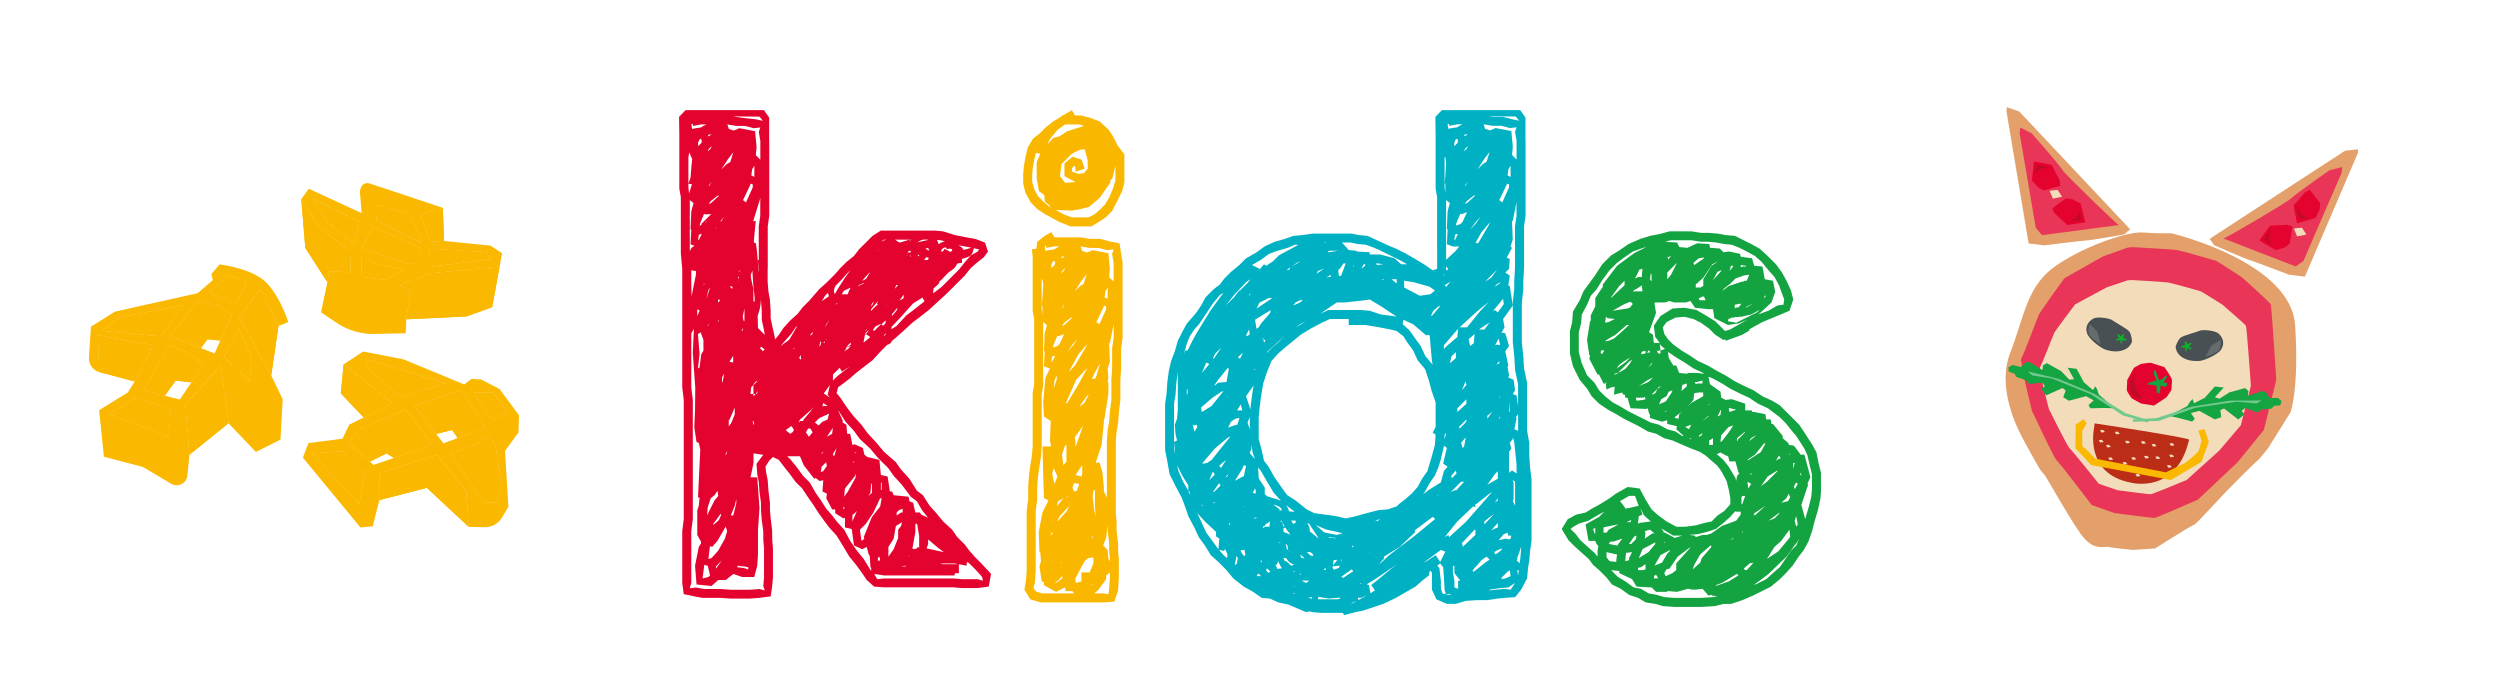 <?xml version="1.0" encoding="UTF-8"?><svg xmlns="http://www.w3.org/2000/svg" xmlns:xlink="http://www.w3.org/1999/xlink" viewBox="0 0 1434 400"><defs><style>.c{fill:none;}.d{fill:#fab700;}.e{fill:#00b1c3;}.f{fill:#e93558;}.g,.h{fill:#f2dcba;}.i{fill:#e3a06a;}.j,.k{fill:#fbb800;}.l{fill:#72c88d;}.m{fill:#bc2d18;}.n{fill:#c00b25;}.o{fill:#e4032e;}.p{fill:#e3032e;}.q{fill:#0fb029;}.r{fill:#14a442;}.s{fill:#14a341;}.t{fill:#495053;}.h,.k,.u{mix-blend-mode:multiply;}.u{fill:#6d7375;opacity:.8;}.v{clip-path:url(#b);}.w{isolation:isolate;}</style><clipPath id="b"><rect class="c" x="389.49" y="-47.39" width="655.03" height="400.23"/></clipPath></defs><g class="w"><g id="a"><g><g/><path class="d" d="M626.34,334.78v.44l-.86,.43,.86-.87Zm-21.07-.86l1.72-.86,2.15-2.58,.43,.87-1.28,1.29-2.58,1.72-.43-.43Zm24.5,4.73l4.72-6.45v-2.15l2.16-1.72v3.01l-.43,6.45-.42,3.01-3.02-.43h-5.16l2.15-1.72Zm-20.64-16.34v.43l-.86,.86,.86-1.28Zm7.74,11.18v-1.72l4.3-8.18,1.29-2.14,1.72-1.29,3.01-.43v3.44l-2.16,5.16h-4.72v5.16l-3.01,.86-.43-.86Zm9.46-26.66l.43,1.28v.43h-.43v-1.71Zm-23.22-1.3h.86l-.86,1.3-.43,.43,.43-1.72Zm32.68,15.06l-.44-5.16-2.58-2.59,1.72-4.3,.87-7.31v3.43l.86,6.89v4.73l.43,4.31v1.28l-.85-1.28Zm-29.24-21.93l1.29-2.59,5.58-6.01-1.72,3.43-5.16,5.6v-.43Zm.43-11.18l3.01-1.72-3.87,4.73,.86-3.01Zm5.59-3.01h.43l-2.15,1.28,1.72-1.28Zm15.05,7.74l-.86-7.32,.43-3.43,.86-.43v9.03l.43,6.44-.86-4.29Zm-12.46-12.47l.86-2.58h.43l2.58,.43-1.28,3.86-1.72,.44-.86-2.16Zm-11.61-7.74v-.43l.87-3.01,2.15,4.73-1.72,4.3-1.29-5.6Zm13.33,.44l3.87-5.6v4.73l-.43,1.72-3.44-.86Zm-7.74-11.61l1.72-5.16,.86-.43v9.46l-1.72,2.15-.86-6.02Zm7.74-7.73l-.43-2.16,4.3-6.02,.43-.43-4.3,12.04v-3.44Zm6.45-25.81l1.29-1.3-2.58,5.17-3.02,2.15,4.31-6.02Zm-18.49-9.02l1.29-3.01v2.58l-1.72,4.72,.43-4.29Zm7.31,11.17l5.15-11.6,6.46-6.87-.43,.84-5.16,9.46-6.02,9.9-.86,.43,.86-2.16Zm15.47-15.03l1.72-3.03,1.72-2.99-2.58,8.59-2.14,.43,1.28-3Zm-24.08-9.9l1.72-.42-1.72,3.43h-.43l.43-3.01Zm9.89,8.18l5.16-9.46,5.16-6.02-1.29,2.58-5.59,9.46-3.44,3.87v-.43Zm1.72-15.05l3.01-3.43-2.58,3.86-3.43,3.87,3.01-4.29Zm-4.73-6.02l-2.58,5.59-1.29,1.3-2.58,.85,.43-1.72,2.15-5.16,.43,.43,3.44-1.29Zm25.37,24.93l-.44-5.16,1.29-3.86-.43-10.75h.43l2.14-10.75v7.75l-.86,6.02v11.6l-.43,6.46v11.6l-.86,6.46-.43,6.02-.86,4.72-.43,6.46v32.23l-1.72-3.43v-2.58l-.86-8.6-1.72-5.59-2.16,.43,3.44-10.32,1.29-12.9v-1.28l.43-1.3,2.16-13.77v-6.87h-.44l.44-2.59Zm-41.28,122.97l-1.72-2.15,.86-3.44,.43-6.44v-34.4l.86-6.45v-6.88l.43-6.02,.86-6.45,.86-5.16,.43-6.45v-29.68l.86-4.72v-36.54l2.15,1.72-1.29,4.72-.43,10.32h.43l-.43,8.61,3.44,1.27-2.58,5.16-1.29,14.2,.43,8.17,3.87,2.58-.43,12.04,.43,.43v2.14h-4.72l.43,16.77v.43l.43,12.46,2.58,1.3-3.44,6.87-2.15,11.17,.43,11.61h.43l.43,5.16-.86,3.01,1.29,8.6,1.29,.43v1.72l6.88,3.87,5.16-2.58,.43,2.14h3.87l.86,1.3h-18.05l-3.44-.87Zm15.9-154.35l3.87-3.01h.87l-4.73,4.3-1.29,.43,1.29-1.72Zm-12.9-7.73v-2.15h.43v5.58l-.43-3.43Zm31.38,7.31l4.3-9.02v-.43l1.28,.43v1.72l-3.86,8.59-1.72-1.28Zm-18.05-10.74l-1.3,2.58h-.43l1.72-2.58Zm22.78-3.44l.43-3.44,1.29-2.15v6.45l-1.72-.86Zm-36.11,2.58v-12.89h.43l.43,3v.43l-.43,7.31-.43,4.3v-2.15Zm22.79-12.03l3.01-3.87-1.72,5.59-2.15,1.29-3.01,3.01,3.87-6.02Zm-11.18-5.59l1.72-1.72-.43,1.29-.87,.86-.85,.86,.43-1.28Zm-6.02-3.87l.86-1.72,.86-.43,.43,1.72-.43,.86-1.72,1.72v-2.15Zm5.59-4.31l2.15-.43-1.72,1.29-.43-.87Zm12.03-3.43l-.86-2.58,5.16,.86h5.16l4.73,1.29,3.86-.43-.86,2.58,.86,5.16v10.75l-2.58-2.58,.43-4.72-.85-9.03-9.04-1.72-3.01,1.29h-.43l-2.58-.86Zm-21.49-2.58l.86-.43v1.29l4.73-.86h3.01l-2.58,1.28-.43,.43-3.01,.43-2.15,.43-.43-2.58Zm0-6.02l-4.3,3.43-.43,3.87-2.58,.43,.43,4.3v30.96l.86,4.73v37.4l-.86,4.72v30.54l-.43,5.59-.86,5.16-.87,6.45-.43,6.87v6.88l-.86,6.45v34.4l-.43,5.58-.86,5.16,3.44,5.59,6.02,1.72h35.68l6.46-.43,2.14-6.45,.43-7.31v-10.75l-.43-4.31v-4.73l-.86-6.89v-5.58l-.43-4.31v-41.69l.43-5.6,.86-4.72,.43-6.02,.87-7.33v-11.6l.43-6.46v-11.6l.86-6.02v-43l-.86-5.16-.87-6.02-6.43-1.28-4.74-1.29h-6.02l-5.16-.86h-15.05l-1.72-3.01-3.87,2.16Zm8.31-27.39l.43,.43h-.43v-.43Zm9.02,12.47h1.3l6.87-1.72,6.02-5.16,6.02-8.6v-1.29l1.3-1.28,1.72-7.31v8.6l-1.29,4.3-2.15,5.16-2.58,4.3-3.01,3.01-3,2.58-3.44,1.72h-9.46l-4.72-1.72-3.87-2.14-.43-.43,9.03,.43,1.71-.43Zm-15.04-2.16l-3.01-2.58-3.01-3.01-2.15-3.87-1.29-4.3v-4.73l.43-3.87,.87-4.72,.86-3.44,2.58,.43-2.15,4.72v9.46l1.28,7.3,3.01,2.16,.43,3.87,2.58,2.15,.86,1.29-1.29-.87Zm6.46-17.19l.86-6.89,6.02-6.01,4.3-2.15,3.01-.43,1.72,6.45v4.73l-2.15,2.58-3,.43-3.87-1.28v-2.15l1.71-1.29,.43,3.44,5.16-1.72-1.72-5.16-5.16-1.72-4.72,3.87v7.31l6.44,3.43h-1.28l-4.72,.43-3.01-3.87Zm-5.6-21.49l4.31-5.16,3.01-2.16,1.29-.86h8.17l2.58,.86-9.46,3.01-4.72,3.01-3.44,.86-3.44,3.87,1.72-3.44Zm12.47-16.34l-5.16,3.01h-.43l-.86,.86-4.3,2.58-4.3,3.44-3.44,3.45-3.87,3.01-3,5.16-1.29,5.59-.87,4.72-.43,4.72v5.6l1.29,5.16,3.01,5.59,3.87,3.87,3.87,2.58,4.73,2.58,3.87,2.15,6.45,2.58h12.03l4.31-2.58,3.87-2.58,3.87-3.87,2.58-5.16,3.01-6.02,1.3-5.16v-15.9l-3.88-5.16-2.58-5.16-2.58-3.87-5.16-4.74-5.58-2.14-5.16-1.3h-3.45l-1.71-3.01Z"/><g class="v"><path class="e" d="M878.5,309.84v-34.82l-.86-6.88-.43-6.45v-7.74l-1.28-6.88v-27.51l-1.72-8.18-.43-6.87-.86-8.17v-22.79l.86-7.73v-4.74l.43-7.73v-12.04h-.01v-11.48l.86-6.02v-42.99l-.05-.28v-13.05l-3.01-4.31h-44.97l-3.7,3.88,.14,10.32v30.95l.86,4.73v28.37h.02v12.77l-2.58,.87-4.3-3.01-5.59-3.44-6.02-3.44-5.16-2.58-5.16-2.15-5.59-2.58-5.59-2.58-4.72-.43-4.3-.86h-22.37l-6.01,.86-5.16,.43-4.73,1.72-6.02,1.72-5.59,2.58-4.72,3.44-6.02,3.43-3.87,3.87-4.72,3.87-3.87,3.87-2.58,3.44-3.44,2.58-4.72,4.72-2.58,4.74-2.58,3.87-2.58,3.01-3.01,3.44-2.58,4.72-2.58,5.16-1.72,6.02-2.14,5.58-1.3,5.6-.87,6.45-.42,6.44-.86,6.02v26.66l1.28,6.46,1.3,7.3,3.43,6.88,3.44,6.44,2.14,5.6,1.72,5.16,3.44,6.46,2.58,5.58,3.44,4.72,3.44,5.6,4.31,3.87,4.72,4.74,3.87,4.72,6.02,4.73,4.72,2.58,5.59,3.87,4.73,.43,4.73,2.15,6.02,1.29,.87,.43,9.02,3.87,2.58-.43,.86,.43,5.59,.43h12.04l.87,1.29,6.44-1.72,4.3-.86,6.46-2.15,5.15-1.72,7.31-3.44,5.16-3,6.02-3.44,3.87-3.44,3.87-3.01,.43-2.58h.43l.86,.86v9.89l2.58,5.58,6.02,2.58h5.16l5.59-1.72,6.45-.43h6.02l5.59-.86,4.3-.43,6.02-.43,3.44-4.3,3.44-6.45,.43-5.16,.86-5.58,.43-5.16,.86-6.02Zm-8.17,17.21h.86l-.43,3-.43-3Zm-3.01-57.18l-1.72,1.28v-12.04l1.3-1.72-.87-3.44,1.72-2.14v-1.3l.86,3.44,1.28,12.47v5.16l-2.58-1.72Zm.43-96.31v22.79l.86,8.17,.43,7.73,1.72,8.17v12.47l-.86-6.02-2.14-.87,1.28-2.14-.86-6.02-3.01-1.3,.43-1.28-.86-4.73,.43-.86-1.72-8.17,2.14-3.01-2.14-7.31-2.16-.43,1.72-3.01-.86-4.72,5.59-7.73-1.72-11.19-.86-.43,.86-5.59-2.58-1.72,2.14-2.15,.43-5.59-1.72-.86,3.01-5.59-.92-.73h.04l.21-.65,1.08-3.22-.43-10.75h.43l2.15-10.75v7.73l-.86,6.02v11.61h.01v11.91l-.43,7.73v4.74l-.86,7.73Zm-3.46-67.79v-.43l1.29,.43v1.72l-3.87,8.6-1.72-1.29,4.3-9.02Zm-30.1-21.93v-2.14l.87-1.72,.86-.43,.43,1.72-.43,.86-1.72,1.72Zm.43,50.73l1.72-.43-1.72,3.44h-.43l.43-3.01Zm3.01-12.04l.43,.43,3.44-1.28-2.59,5.58-1.28,1.29-2.58,.86,.43-1.72,2.16-5.16Zm9.47,56.19l6.88-5.6-5.16,5.6-7.31,9.02h-4.3l9.89-9.02Zm-15.05-17.2l-2.58,3-.86-.86,3.43-2.14Zm-2.14-6.45h-.43v-2.16l1.3,1.29-.87,.87Zm6.44,33.53l-.43,4.73-5.58,4.72-2.15,2.15v-2.15l8.16-9.46Zm-6.87,59.77l-.86,3.87v-3.01l.86-.86Zm37.41,58.89l-.44,1.71-.86,.43-1.72-.43-4.3,.87,3.01-3.43,2.14-.87,.43,1.72h1.72Zm-1.3-76.53l.43,5.16-.43,.43v-5.59Zm-3.43-59.33l.43,3.01-3.44,4.73-1.72-1.29-1.29,.86,6.02-7.31Zm-6.88,65.36l.86-.87-3.01,4.3v-1.72l2.15-1.72Zm-1.29-51.16l-2.58,3.44h-3.01l1.72-1.3,4.74-3-.87,.86Zm4.31,23.64l1.72-2.16v1.3l-1.72,.86Zm2.14,18.05v.43l-.86,.43,.86-.87Zm-.43-29.23l-1.29-.43-1.29,.43,.43-.43,1.72-3.44,.86,3.44-.43,.43Zm-.86,89l-1.72,1.28,1.72-2.58v1.3Zm-6.02-9.03l4.3-6.02,1.72-1.72v4.3l-6.02,3.44Zm7.31-38.26l-.86,.43,.86-1.28v.86Zm6.02,90.72l-3,1.28-1.72,.43v-.43h-.86l3.87-3.87,.86-.43,.43-.43,.43,3.44Zm-5.58-14.63l-3.01,2.15-.87-1.28,2.16-1.3,2.58-.85-.86,1.28Zm-3.87-12.46l-1.72,.85,3.87-4.3v2.59l-2.16,.86Zm-5.58-2.58v-1.3h-.43l3.01-2.57,3.01-2.16-5.58,6.02Zm-1.3-12.04l-9.46,10.74-9.02,8.18-.43,.43-.43-1.28-2.16,1.28,7.31-9.02,9.03-8.6,1.29,.43v-1.72h.43l8.18-6.45,.86-.43-5.6,6.45Zm-4.72-92.01l-2.15,1.72-.87-3.87,.44-.43,3-2.58-.43,5.16Zm-7.31,79.54h1.72l-4.73,5.15-.43-.43-2.58,1.29,.87-.87,5.16-5.15Zm-5.16-2.15l-.43-.43v-.86l2.58-3.01v.43l.43,1.29-2.58,2.58Zm6.88-18.06l-.86,.87-.86-3.01,2.58-3.01v.43l-.86,4.73Zm-3.01-11.17l4.31-4.31v.87l-.43,.86-3.44,3.44-.43-.86Zm-5.15-36.55l.86-3.87,2.58-2.58v3.44l-3.43,3.01Zm9.46,20.64v2.58l-5.16,4.73v-2.15l5.16-5.16Zm-2.58-5.16l2.14-5.16,.43,2.14-2.58,3.02Zm7.82-84.47l3.34-6.12,5.16-6.02-1.3,2.58-5.58,9.46-.18,.21-1.44-.1Zm12.38,15.25l-3.44,4.72-3.44,2.16,6.88-6.88Zm1.72,7.31v.43l-3.01,2.14,.87-1.28,2.14-1.29Zm4.29-61.35l.43-3.44,1.28-2.15v6.46l-1.72-.87Zm6.03,137.02v9.46l-2.14-.86,1.28-6.45-.43-.43,1.28-1.72Zm-2.58,49.01v-9.89l-.43-.87v-.43l1.28,.87v13.75l-1.28-2.58v-.43l.43-.43Zm-13.75,51.59l5.59-.86,5.16-.43,3.87-2.58-.86,1.3-1.72,2.58-3.43-.43-5.16,.43-3.44,.43v-.43Zm-9.89-10.75l1.28-1.72,1.72-1.72,1.72-2.15,.86-.86,2.58-1.72,1.72,1.72-2.58,1.72-6.45,5.16-.86-.43Zm-6.02-15.91l7.3-7.75h.43v3.02l-7.31,6.88v-.87l-.43-1.28Zm-5.16,13.33l.86-.43v4.3l3.44,4.3h-1.3v4.72l-2.14-.86v-3.87l-.86-4.73v-3.44Zm-9.03-.43l1.72-1.3,1.72,2.16,.43,5.59,.43,8.17,.43,.43v1.3h2.58l.86,.43h-1.72l-1.72-.43-1.72-.43-.86-3.01v-3.87l-.86-7.74-1.29-1.28Zm-7.74-1.72l9.89-7.31,2.15,.86h.43l-3.01,6.02-2.58-3.87-5.16,3.44-1.72,.86Zm7.74-38.26v-.43h.43l-.43,.43Zm-27.52,33.97l-6.02,5.59,2.21-2.84,.92-.57-.22-.34,.1-.12v-.87l9.03-5.58,9.02-8.61-.43-.86,10.31-7.73,1.29,.87v.43l-12.04,9.89-14.19,10.75Zm-20.97-4.52c-.14-.21-.27-.41-.38-.63l.73-.45v.87l-.34,.21Zm-52.54-128.33l-1.29,2.14-1.28,.87-.87-5.16,1.29-.86,7.73-4.72-.43,1.72-5.16,6.02Zm.86,8.17l.43,.43,1.29,1.28-.86,.86-.43-2.14h-.87l.43-.43Zm3.01,7.74l9.89-9.03-3.87,3.87-3.44,3.01-3.01,3.01v-.43l.43-.43Zm-6.44-24.51l1.72-3.44,5.16-2.58h2.15l-9.02,6.02Zm-20.21,47.72l1.29-.43-6.88,8.6-5.59,3.44-.43-2.58,6.45-5.58,5.16-3.45Zm-4.72-19.34l1.28-2.58,3.44-3.44-4.3,6.45-.43-.43Zm-6.46,8.6l2.58-6.02,1.72,.86-4.3,5.16Zm15.05,36.97l1.29-.43-3.87,4.73-6.88,8.6-2.58,1.72-2.58,.43v-.43l6.88-8.17,7.73-6.45Zm-14.61,39.12v.43l-.43-.43v-.86l.43,.86Zm6.02-7.74l.43-.87,3.01-4.29,.87,1.29-3.44,3.44-.86,.43Zm1.28,5.59l-.86,.86-.43-.43,1.28-.43Zm83.41,46.43l.43,.43h-.86l.43-.43Zm-14.72-25.57c-1-.18-2.16-.26-3.45-.23l-.32-.42,4.3,.43-.53,.23Zm-30.72-15.95l-1.42-.17,.43-.43-3.44-2.58-.32-.25h.01c1.09,.3,2.22,.62,3.17,1.08,.62,.29,1.18,.89,1.65,1.59l-.08,.77Zm-21.2-1.9v-.43h.43l-.43,.43Zm26.19,45.76l.09,.07s-.01,0-.02,0c-.02-.03-.05-.03-.08-.05h0Zm2.53,.16l-.78-.78,.54,.25c.1,.18,.18,.36,.27,.54h-.04Zm6.53-2.51l-2.44-1.22c.07-.02,.13-.04,.2-.07h3.96l.03,.16c-.57,.34-1.13,.73-1.68,1.15l-.07-.03Zm16.02-7.55l-.05-.08c-.22-.38-.52-.7-.76-1.07,.05-.23,.1-.53,.14-.78l4-.4-.43,1.28-2.9,1.04Zm-4.88-.81c.12,.08,.24,.16,.29,.21,.03,.03,.05,.08,.08,.12-.06,.18-.12,.31-.15,.37-.09,.1-.25,.2-.4,.3l-.51-.17c-.08-.12-.14-.23-.23-.34,0,0,0-.01,0-.01l.91-.46Zm-20.12-19.3l-3.92-1.57v-2.14l.98-.37c.8,1.22,1.74,2.51,2.92,3.95,0,.04,.02,.09,.03,.14m-4.97-8.42c.13,.57,.19,1.14,.45,1.69,.29,.58,.73,1.25,1.13,1.89l-.53,.27-.86-2.59-1.72-.85,1.72,.43-.43-.86,.24,.02Zm-7.09,4.03c-.2-.05-.43-.19-.6-.22-1.15-.15-2.24,.16-3.19,.91l.33-1.3,.43,.43,.86-1.29,2.58-1.72-.4,3.19Zm23.71,16.38c-.76-.67-1.54-1.37-2.28-1.99,.61,.04,1.26,.05,1.9-.06,.38,.33,.88,.53,1.29,.82l.71,1.44-1.63-.2Zm1.44,6.22h.16s.09,.08,.13,.12c-.1-.05-.19-.08-.29-.12m-6.76-4.77c-.21-.73-.46-1.46-.76-2.15,.13,.1,.25,.2,.37,.3,.7,.57,1.46,1.22,2.18,1.85v.03h-1.29l.43-.44-.86,.44-.08-.04Zm-11.67-9.73l-1.16,1.17h-.43l1.57-1.18s.01,.01,.02,.01m-11.74,11.78c.1-.31,.18-.61,.27-.92,.16,.3,.28,.6,.46,.9-.03,.06-.06,.12-.1,.16l-.31,.35c-.1-.16-.21-.34-.32-.49m15.25-9.54l.48,1.94-.3,.89c-.1-.08-.19-.17-.3-.25l-.78-3.15c.29,.2,.61,.38,.89,.57m-.46,7.64c.6,.95,1.23,1.89,2.16,2.49,.71,.45,1.48,.84,2.26,1.22l-.05,.05c-.57,.14-1.15,.27-1.81,.47-.32-.5-.71-.95-1.17-1.34l-2.02-1.65-.18,.62c-.39-.73-.68-1.47-.89-2.19l1.71,.32Zm-2.56,5.72l-2.64,.31c-.38-.85-.73-1.68-1.11-2.52l.93,.12,.43-1.35c.08-.26,.14-.52,.19-.78,.56,1.5,1.39,2.89,2.23,4.2-.01,0-.02,.02-.03,.03m-7.86,2.62c-.47-.54-.89-1.18-1.3-1.8l.73-.73c.55,.59,1.17,1.12,1.79,1.65l-1.22,.89Zm-6.33,1.86c-.08-.07-.17-.12-.25-.18,.2-.3,.45-.57,.61-.86,.07-.11,.15-.29,.25-.52l.21,.18c.54,.43,1.01,.91,1.5,1.37h-2.31Zm18.5-14.46c.01,.1,.03,.21,.05,.31l-.58-.34s-.05-.07-.09-.11l.62,.14Zm6.76-4.46c.33,.34,.65,.68,.98,1-.38-.24-.71-.64-1.07-.99h.09Zm-3.74,15.88c-.07,.1-.08,.23-.15,.32-.12,.14-.27,.21-.4,.31-.08-.14-.15-.29-.22-.43,.31-.09,.51-.13,.77-.2m-27.03-85.12l1.28-3.01v6.88l-1.28-3.87Zm3,40.41l1.29-2.58,.43,1.28v1.72l-1.72-.43Zm2.58,14.19l-2.15,.86,.86-.86h1.29Zm45.97,24.22l-2.6,3.25c.04-.24,.08-.43,.12-.69l.07-.47c.11-.65,.15-1.26,.19-1.87,.73,0,1.48-.16,2.22-.22m2.61-.14l-.43,1.28v-1.28h.43Zm.91,10.42l-.47-.1-.86-.43,6.02-4.31,.88,1.18c-.68,.41-1.37,.79-2.04,1.21-.42,.24-.8,.49-1.19,.76-.8,.54-1.57,1.12-2.34,1.69m-18.22,12.01l-2.03-.51,2.29-.51c-.08,.3-.18,.62-.24,.92,0,.03-.01,.06-.02,.1m-7.08-13.83c.16-.23,.34-.46,.49-.7,.08,.09,.18,.18,.27,.25h0v.45h-.75Zm-33.88-13.92l2.38-.25c.15,.95,.3,1.9,.47,2.86-.21,.25-.45,.46-.66,.74-.02-.02-.04-.05-.06-.08l-.68-.87-.14,.03c-.04-.09-.08-.16-.13-.24-.38-.74-.8-1.46-1.18-2.2m-6.21-14.46l-.43-.43,.86-1.3-.43,1.72Zm-4.73-33.1v.43l-1.29-1.29,3.01-2.58,.86-.44-2.58,3.87Zm2.58,5.16l1.72-1.3-1.29,1.72-.43-.43Zm-9.46,2.14l1.72-4.3,.43-.43,.86,1.28v.44l-3.01,3Zm10.75-30.09l1.72-3.44,2.58-1.72,2.15-.43v.43l-1.29,3.87-.43-.43-4.72,1.72Zm5.16-9.89l2.15-3.44,.87,3.44h-3.01Zm.43-30.52l3.01-2.58-1.72,3.44-1.29-.86Zm3.44,61.91l1.29,.43-1.29,6.02h-.43l-4.73,2.57,4.31-6.87,.86-2.16Zm5.59-45.58l-.87,5.59-.86,6.88v1.29l-2.58-7.74,4.3-6.02Zm-3.43-28.37l-.87-.43,1.72-3.43,.43,2.58-1.28,1.29Zm4.29,70.51l-3.01-3.44,.86-2.58v-2.15l.86,4.72,1.29,3.44Zm-.43-51.17l.43-.86v.86h-.43Zm3.87,58.05l3.44,6.02,3.87,6.45,4.12,4.53c-1.15-.52-2.33-.89-3.5-1.22l-1.15-.33c-.68-.21-1.36-.43-2.04-.66-.54-.19-1.09-.32-1.63-.5l-.1-.54-.86-.43v-3.87l-3.44-5.16-.43-6.45,1.72,2.15Zm14.24,19.35l2.09,1.72,3.01,2.15h-1.72l-1.55-.18c-.32-1.33-.98-2.59-1.84-3.69m5.53,9.02l.25,1.01c-.54,.27-1.03,.6-1.46,1-.47-.69-.88-1.35-1.29-2.01h2.5Zm6.76,1.64l.98,.07,4.3,6.46,1.23,2.04c-.08-.04-.18-.05-.27-.1l-4.76-3.92c.01-1.51-.35-3.3-1.48-4.55m4.86,.93l6.02,2.58,6.02,1.29,3.44,.87-3.44,.87-6.87-1.3-1.72-1.29-3.43-3.01Zm30.47,15.72l.48-.23,.16,.16c-.16,.03-.43,.05-.64,.08m3.49-18.29l3.01-.86-1.72,1.29v-.43h-1.29Zm-4.72,36.55l5.58-3.44,8.17-5.59,3.87-2.58-3.44,2.58-7.31,6.02-4.3,3.44,2.15,3-2.58,1.72-.86-4.72-1.28-.43Zm-5.16,7.73h2.14l2.58-1.28-.43,.43-3.87,2.15-.43-1.29Zm-4.3,3.44l3.86-1.72-2.14,1.29-1.72,.43Zm-18.59-2.58c.1-.49,.27-.91,.39-1.38l5.72,.95,5.6-.43h1.72l-1.72,.86h-11.71Zm-13.23-3l-1.22-.54c.15,0,.32,.02,.47,.03h.8l-.05,.52Zm-34.4-16.77l.86-4.31,.19-.82c.1,.2,.21,.39,.3,.58l.45,.82c-.25,.75-.41,1.6-.49,2.47,0,.09,0,.27-.01,.38l-.87,.87h-.43Zm-6.02-5.16l-3.01-3.39,2.96,.56c.14-.4,.28-.79,.45-1.16,.56,1.15,1.06,2.26,1.49,3.4l-.17,.59v1.3l-1.72-1.3Zm-15.48-24.5l4.74,5.15,6.02,5.59v2.59l1.9,1.33c-.06,.61-.1,1.22-.17,1.82-.15,1.42-.29,2.84-.36,4.25l-.08-.09-3.44-4.73-3.44-4.73-2.58-5.59-2.58-5.58Zm-2.58-50.73l.87,.43,1.29-.43,.43,1.3-1.28,2.14-.43,.43-.87-3.87Zm-8.59-8.6l-.43,5.16-1.29,3.44,.43,5.6,.86,3.44-1.72,.86,.43,4.72v2.15l-.43-3.01v-25.8l.86-5.16,.43-6.44,.87-6.44v21.49Zm2.58,37.84l3.44,5.59v3l.86,.87v1.29l-.43-.86-.43-1.3-3.01-5.15-2.58-6.02-.87-3.44,3.01,6.02Zm2.58-46.44v-3h.44v2.57l-.44,.43Zm21.07-58.47l-7.31,9.9-8.17,13.32-2.58,4.73-2.57,5.16h-1.3l-.86,2.16,1.72-6.03,1.72-4.29,2.58-3.87,3.01-3.44,2.58-3.88,2.58-3.86,2.58-3.87,3.87-4.72,2.15-1.3Zm2.14,43.42l.43-.42,.43,.85-1.29,7.31-4.72,.43-2.15,1.71v-.43l2.15-3,5.15-6.46Zm13.33-51.16l-1.71,2.16-4.31,4.3h-.43l-3.01,3.87-4.73,4.74,4.73-6.02,7.31-7.74,2.15-1.3Zm.43,7.74l-.86,1.3-.43,.43v-.43l1.29-1.3Zm27.08-27.52l-11.18,6.02-3.43,3.44-3.87,2.58-1.28-.86-2.58,3.01v-.43l-4.31-2.15,5.16-3.01,4.72-3.44,4.73-1.72,6.02-1.72,3.87-1.72h2.15Zm-4.72,12.9l-.43,1.29-1.72,.43,2.16-1.72Zm6.02-3.44l-5.16,3.01,3-2.15,2.16-.86Zm1.29,22.35l-1.72,1.29-3.87,1.73,1.29-1.73,2.58-1.29h1.72Zm1.72,12.05l-5.58,3.43-1.72,1.3,3.87-3.01,3.44-1.72Zm9.03,.86l4.72-2.15h10.75v3.44h9.46l7.74,1.28,6.87,1.3,3.44,.86,3.87,3.01,2.15,3.43,3.44,4.73,2.58,5.59,4.29,5.16,2.15,6.46,1.72,6.44,2.15,6.02v14.19l-1.72,3.44,1.72,.86-.43,6.02-1.72,6.45-1.29,4.3-1.29,4.3-3.01,4.3-2.58,4.73-3.01,3.44-3.87,3.44-3.87,3.01-.43,.43-.86,.85-5.16,1.72-5.16,.43-5.16,1.29-4.73,1.28-4.72,1.3-4.3,.87-5.6-1.3-12.46-1.72-3.43-1.72-.87-.43-2.15-1.72-4.3-3.43-4.73-3.01-3.44-4.72-3.87-5.59-3.44-6.02-2.58-3.44-1.3-6.02-1.72-6.44v-12.48l.43-4.72,.86-6.88,1.29-7.74,2.15-6.44,2.58-6.46,3.87-4.29,3.44-3.01,4.72-3.87,4.73-3.87,5.59-3.43,6.45-3.44Zm59.33,18.92l-2.58-5.59-3.44-4.73-3.01-4.3-3.87-3.44,.43-2.58,5.59,2.58,6.02,5.16,.43,.43,1.29,.86,.86-.43,.86,.43,1.29,14.61,.43,2.16-4.3-5.16Zm-16.34-22.37l-2.14-.43-6.88-.85-6.45-2.16-5.16-.43h-18.49l-4.72,2.15,9.46-6.46h4.31l12.03-1.29,2.58-.43,6.45,3.87,9.02,6.01Zm-.43-19.34l-.86-.86-1.72-1.3h3.01v2.16h-.43Zm-6.88-2.16l-.43,.43-.86-.43h1.29Zm-3.87-8.17l-.86-.86h1.72l2.58,.43-3.43,.43Zm-9.03,2.15l1.29-2.58h.86v.86l-2.15,1.72Zm-4.72-.86v-.86h.43l-.43,.86Zm-16.77,.86l-3.87,2.58h-.43l.43-.43,.43-.86,2.15-.86,1.29-.43Zm1.29-15.05l-.86,.43v-.43h.86Zm0,20.2l2.58-1.72v1.3h-1.29l-1.28,.43Zm6.88-15.48l-5.6,.87-.43-.43,1.28-.43h4.74Zm1.28,9.89l1.72-2.58h1.3l-2.58,6.87-.86,.43v-.43l-.43,.43-.43-3.43,1.28-1.3Zm38.26-2.14h-3.43l-3.87-3.45-8.17-2.15h-6.02v-1.28l-7.31-.43-.43-.43-4.3-.43-3.87-4.3h4.74l4.3,.86,4.72,.43,4.73,1.72,5.58,2.58,4.3,2.14,5.16,2.58,3.87,2.16Zm15.9,15.05l-2.58,2.14-6.02,.87-1.72-.87-7.31-3.86v-3.88l5.59,.87,9.03,2.58,3.01,2.16Zm3.01,9.03l-4.72,5.58-.43-.43,1.29-2.58,3.01-2.58h.86Zm2.16,80.39v-.43l1.72,1.3-2.15,9.02,2.58,1.72-2.15,2.58-1.72,6.45-6.88,4.3-3.44,2.58,1.29-1.72,2.58-4.73,3.01-4.3,2.15-5.16,1.29-4.3,1.72-7.31Zm-.43-98.46h.86l-.86,.43v-.43Zm1.7-63.93l-.43,7.31-.43,4.3h.43v5.59l-.43-3.44v-17.2h.43l.43,3.01v.43Zm0,21.07l2.16,1.72-1.29,4.72-.43,10.31h.43l-.3,6.15-.13,2.46,3.44,1.28h.64l.24,.3,.45-.3h2.29l-1.89,2.45-5.59,5.16v-3.44l-.02-8.9v-21.93Zm9.46-43.42l-2.58,1.28-.43,.43-3.01,.43-2.14,.44-.43-2.58,.86-.43v1.29l4.73-.86h3Zm3.02,5.59l-1.72,1.29-.44-.86,2.16-.43Zm0,6.87l-.43,1.29-.86,.86-.87,.87,.44-1.29,1.72-1.72Zm0,20.21l-1.29,2.58h-.43l1.72-2.58Zm4.29,8.17l-4.72,4.3-1.28,.43,1.28-1.72,3.87-3h.86Zm0,15.47l3.01-3.44-2.58,3.87-3.43,3.87,3.01-4.3Zm1.29-30.52l3.87-6.02,3.01-3.87-1.72,5.59-2.14,1.28-3.01,3.01Zm3.44-25.79l5.16,.86h5.16l4.73,1.28,3.87-.43-.86,2.58,.86,5.16v10.75l-2.58-2.58,.43-4.73-.86-9.03-9.03-1.72-3.01,1.3h-.43l-2.58-.86-.86-2.58Zm20.43-2.1l-4.52-.91-4.73-1.28h-6.02l-1.9-.32,15.13,.12,2.05,2.4Zm1.09,245.74l-.43,5.16-.43,3-1.72-1.72,.43-.43v-1.3l.43-.86,1.72-5.15v1.28Z"/><path class="s" d="M1044.51,281.03v-9.88l-1.3-5.16-1.28-6.46-2.58-4.72-4.72-7.31-2.58-3.87-4.3-4.3-3.44-3.44-3.44-3.44-4.3-2.58-5.59-2.58-5.16-3.43-4.72-2.16-6.02-3.01-4.73-3.01-5.59-3.01-5.16-3.01-5.6-2.59-5.16-3.44-4.3-2.58-4.73-3.43-3.01-3.01-2.15-3.01-.86-3.86,2.15-3.01,5.16-2.59,5.16-.43,5.16,1.29,4.3,2.16,4.73,3.43,3.44,3.43,4.72,3.01,.86-.43,.43,.86,4.72-1.72,4.73-1.72,4.31-2.58-.43-.43,3.01-1.72,4.73-2.58,5.16-2.15,5.16-2.15,5.16-2.16,2.16-6.45-1.29-5.16-2.58-5.58-2.58-4.73-3.44-4.73-4.72-4.72-4.73-4.3-4.72-2.59-4.3-2.14-5.16-2.58-5.16-.43-4.73-.86-5.16-.43h-4.3l-5.59-.86h-12.47l-4.72,1.29-6.45,1.29-5.59,1.72-6.88,3.01-5.58,3.87-4.3,2.59-5.17,5.16-3.87,6.02-3.43,4.73-3.44,4.73-2.15,5.16-3.87,6.44-.43,6.03-1.29,5.16v12.88l1.72,7.33,3.87,7.74,4.3,5.16,2.58,4.3,4.31,4.3,5.16,3.44,4.72,2.58,4.3,2.58,4.3,2.15,4.29,2.16,5.16,3,4.73,1.3,4.72,2.58,4.72,1.28,3.88,1.72,6.01,2.58,5.59,2.16,3.44,2.14,3.44,3.01,3.44,3,2.16,3.02,3.01,5.58,1.29,5.16,.86,4.72v3.45l-3.44,3.88-3.87,2.57-3.44,3.45-4.3,.87-4.3,1.28-6.44,.86h-5.16l-5.59-3.01-4.73-3.45-3.87-3.43-3.44-5.6-3.43-6.44-6.88-.86-6.87,3.87-3.45,2.57-5.58,3.45-4.73,2.58-3.44,2.16-5.59,1.28-4.73,2.59-3.44,5.6,3.87,6.43,3.44,3.45,4.3,3.87,3.87,3.44,2.58,3.44,3.45,3,4.29,4.3,3.01,3.87,5.16,2.58,4.73,3.43,5.16,1.72,4.3,2.58,5.59,.86,4.3,1.28,6.45,.44h15.91l7.31-.44,5.16-1.28h4.3l6.45-2.16,6.03-2.58,5.16-2.58,5.16-2.58,5.16-4.29,3.44-3.44,3.87-4.3,3.44-5.16,3.01-3.87,2.58-4.74,2.15-6.01,1.28-5.16,2.15-7.31,1.3-6.02,.43-5.16Zm-12.04-9.02l.43-.85,.43,1.72-.86-.87Zm-26.65,63.63l8.17-6.02,10.75-10.32,4.3-6.02,1.72-2.16,1.29-2.15-1.72,3.88-3.01,3-3.44,5.16-3.01,4.3-3.44,3.01-4.3,3.87-5.16,2.58-2.15,.86Zm24.5-58.91l.87,.87-1.72,3.01-.43-1.72,1.29-2.16Zm-1.72-7.73v-3.44h.86l-.86,3.44Zm2.58,31.82l-.87,1.28-.86-3.44,.86-2.59,.87,4.75Zm-4.31-15.49l-1.29,2.16-3.87,.86,3.01-2.59,1.29-2.57,.86,2.14Zm-.43-24.5v-.86l.43,.86h-.43Zm.43,46.86l-.43,.86-6.44,7.74-6.46,4.31,4.3-6.88,3.87-3.45,4.72-6.44,.43,3.87Zm-15.05-53.31h.86l-2.58,4.73-.43,.43-7.32,4.73,.43-.86,3.87-2.58,5.16-6.45Zm-8.6-1.29l.86-1.29,.86-.86,2.58-1.28-4.3,3.43Zm1.29,24.5l-1.72,2.58-.43-3.87,2.16,1.29Zm-.43-5.16h-.43l.86-.87h.43l-.86,.87Zm2.58,21.5h.43l5.58-3.87-5.58,5.15-1.29,.43,.86-1.71Zm7.31-20.64l5.58-3.44v.43l-6.02,6.01-3.43,2.58,3.87-5.58Zm6.88,20.64l-.43,.85-2.58,2.59-3.43,1.28,6.45-4.72Zm-2.16-29.67l1.72-3.01,.86,1.29v.43l-1.28,.43-1.3,.86Zm-18.48,61.91l3.44-3.01,2.15-.43-3.87,4.3h-.85l-.87-.86Zm-.87-20.64l.43-.86v.86h-.43Zm-.43-20.22l.43-.85h1.73l-1.73,4.72h-.43v-3.87Zm-2.14-33.09v.43l-.43,.43v-1.72l4.74-3.87-.43,.86-3.87,3.87Zm-11.18,83.4l-1.29,.43v-.43l3.44-1.28,8.6-5.16,.86,.86-5.58,3.44-6.02,2.14Zm6.88-25.8l1.72-1.28v.43l-1.72,.86Zm-68.36,17.2l3.87,.44h.86v1.28l7.31,3.44,2.58,4.29,7.74,.44h.86l2.58,2.58h6.02l.86-.43,5.16,.43,6.02-1.72h.86l1.29,.43h2.58l3.87-.43,3.44,3.87,1.72-.43,.43,.43,3.01,.43-2.58,.43-6.45,.43h-15.91l-5.59-.43-4.3-1.29-4.72-.86-4.29-2.58-4.31-.86-4.73-3.44-4.3-2.58-3.01-3.01-.86-.87Zm52.02-6.88l-.87,2.58-4.29,3.87,.86-2.58,3.43-6.02,6.02-5.16,.43,.86-5.58,6.44Zm-27.52,11.61l.43-1.72h.43l.43-.43,1.28,2.15h-2.58Zm-6.45-4.73h-2.58v-1.28l1.73-.43,2.57-1.72v3.01l-1.72,.43Zm-7.74-6.88v1.3h-.43l-1.72,.43v-.43l.43-4.3,3.43-.44-1.72,3.44Zm3.01-12.46l1.29-.43-.43,2.15-2.58,2.59h-1.29l3.01-4.31Zm-2.15-8.17h-2.15l2.58-1.28-.43,1.28Zm-7.31,12.9v.43h-.86l-4.31-.86,.87-1.3h1.72l5.16-1.72-2.58,3.45Zm-6.45,4.29l5.59,1.3h.43l-.43,3.44v.86l-3.87-.43-1.72-2.15v-3.01Zm-1.29-23.21l-3,3.01-7.75,4.3,1.72,9.45h3.87l.43,1.28,1.29,1.73-.43,2.58v3.44l-1.72-2.14-3.87-3.44-4.3-3.88-2.58-3.43-3.01-3,1.72-1.3,3.01-1.72,5.59-1.72,4.3-2.59,4.73-2.57Zm-5.59,12.47l-.86-2.58,1.28-.44v3.01h-.43Zm13.76-5.16l-5.6,3.01-1.28,1.72h-1.73v-3.01l3.88-.86,4.73-.86Zm11.6-10.75l-5.16,1.28-3,.43,.43-.43-3.01-3.87,5.16-3.01h3.44l1.72,4.72,.43,.87Zm6.88,9.03l-6.44,.87-.44,.43-.43-.43,.43-3.89,2.16-.86-1.29-3.87,2.15,4.3,3.87,3.45Zm2.16,6.88h-1.29l-4.31,3,.43-3.43-.43-.86,3.01-.86,2.58,2.15Zm.43,6.02l-3.87,4.72-5.6,3.44,2.16-5.16,7.31-3.87v.87Zm3.01,6.44l5.58-3.01-.43,.86-1.28,1.29-3.01,5.16-4.3,1.72,3.44-6.02Zm2.14-6.89v-.86l.43,.43-.43,.43Zm10.31-4.29l-4.29,1.29-5.59-3.01h-.86v-.86l-1.29-1.28h.43l6.44,3.86h5.16Zm4.3,6.88h.43l-.43,.43-7.73,8.6v3.87l-2.16,1.72-3.87,1.72-.86-1.72,1.29-2.15,1.72-.43,4.74-6.88,6.87-5.16Zm23.22-17.62l3.01-3.44v.43h3.01v1.71l-2.58,3.45-8.17,3.01-6.02,4.3-2.58,.86h-2.58l-3.87,1.28-.43-.86-3.44-.43,5.16-.43,5.16-1.28,5.16-1.72,4.3-3.44,3.87-3.44Zm-7.74-36.12h.43l1.72-.86,3.87,2.16,.43-.44,.86,3.44h3.44l1.72,6.46h.43v.42l-.43,.43-.86,1.3-.43,2.57-.43-1.71-3.87-6.45-3.01-3.87-3.44-3.01-.43-.43Zm2.58-10.74l4.3-4.73,2.58-.87-2.15,3.44-4.3,5.59-.86,.43,.43-3.87Zm-.43-11.61l-1.72,.86,1.72-3.44,.43-.43-.43,3.01Zm4.73-3.87h.86l3.44,.86-3.87,1.28-.43-2.14Zm-11.18,18.48l.86-.43,1.29-.86v3.87h-2.15v-2.58Zm-6.02-2.58l2.15-1.72-.43,1.3-1.3,.86-.43-.43Zm2.58-24.93v2.15l-6.88,3.87-2.58,2.58,3.87-4.3,.43-3.87,2.58-.43h2.58Zm-3.44-5.16l-.86,.44-.43-1.3h1.29l3.01-.86v1.72h-3.01Zm-4.73,31.39h1.29v.43l-1.29-.43Zm-2.14-6.45l3.43-1.29-1.29,2.58-2.14-1.29Zm-2.16-20.64l.43-3.44,2.59-.87v1.72l-3.01,2.58Zm.43,11.61l-1.71,1.72-.43,2.58-2.15-.43v-.43l4.29-3.44Zm-20.63-94.15l-6.88,3.44-9.88,7.3-8.18,10.75v1.29l-4.3,6.45v4.74l-2.58,5.16v3l-.43,.43-1.72,10.74,1.29,8.6,.43,.43-.43,1.72,4.72,9.04h.87l2.56,5.16h1.3v-.43l.16-.48c.08,.29,.2,.57,.33,.87l-.49,.04,.43,3.44,2.96-1.35c.09,0,.17,.05,.26,.05h.05c.48,0,.95-.17,1.41-.36l-.38,4.66,4.7-1.28c.05,.13,.08,.27,.14,.41l.44,.78,.9,.09h.08l.19,1.72h1.29l1.72,6.02,9.03,.43,.86-.43,.86,3.44h.43v2.14l6.88,2.16,3.01-.86v2.14l5.59,1.3-.43,1.72,4.3,3.87h-.87l-3.87-2.58-4.72-1.28-4.72-2.58-4.74-1.29-4.3-2.15-4.3-2.15-4.3-2.15-4.3-2.58-4.72-2.58-4.3-3.44-3.43-3.43-2.59-4.31-4.3-4.3-3.01-6.89-1.72-6.46v-11.17l1.3-5.16,.43-5.15,3.01-5.59,2.15-5.16,3.43-3.87,3.44-5.58,3.87-5.16,4.31-4.3,3.44-2.58,5.58-3.87,6.02-2.15,1.72-.43Zm10.31,94.58l1.29-.86v.43l-1.29,.43Zm-12.46-69.21h-4.73l-.43,.43v-.86l4.31-2.58,.42-.43,.43,3.44Zm-.43-8.17h-2.15l-1.72,.86,2.58-5.16,1.72-.43-.43,4.73Zm4.88,43.15l-1.86,.26,1.08-1.44,.03,.04c.24,.39,.49,.75,.75,1.13m-19.36,12.42c-.44,.15-.81,.31-1.15,.49-.06-.2-.05-.36-.03-.53l1.49-.5h.43l6.45-6.46,1.74-1.16c-.13,.23-.19,.42-.33,.65l-.42,.68c-.15,.26-.31,.47-.46,.71l-1.9,2.42c-.41,.41-.78,.85-1.3,1.13-.43,.23-.8,.48-1.19,.72l-2.58,1.29-.05,.19c-.23,.1-.44,.28-.67,.36m12.48,7.22l5.01-3.47,3.44-1.72-.08,.1-.2,.18c-.4,.36-.74,.73-1.07,1.08-.54,.56-.94,1-1.55,1.34-.64,.36-1.3,.6-1.97,.84-.56,.21-1.12,.42-1.67,.67-.41,.19-.8,.41-1.18,.62-.23,.13-.49,.24-.73,.36m-11.17-12.23c.82-.73,1.69-1.35,2.51-1.9l1.48-.98c.8-.54,1.63-1.01,2.45-1.54l-2.29,2.42-5.4,3.96c.37-.67,.8-1.33,1.25-1.97m15.32-8.22v1.49l-2.55,.43c.16-.49,.39-1.02,.49-1.5,.54-.12,1.1-.24,1.69-.36,.12-.01,.25-.04,.37-.07m3.89,7.01c-.31,.72-1.03,1.43-1.76,2.1-.14,.12-.36,.36-.54,.52l1.85-2.55,.45-.08Zm-3.89,20.73l-1.29,.43-3.87,.43-.43-1.72h4.3l.86-.43,.43,1.3Zm-22.28-15.29l-.08-.19,.16-.06c-.03,.09-.06,.16-.09,.25m-.93-17.83l.86-.86,5.16-3.01,6.44-5.58h1.29l-5.59,5.15-3.01,2.58-3.01,1.29-2.14,.43Zm0-10.73l.43-3.02,.43-.43,.43,.87,4.29,.43-.86,.43-2.58,1.29-2.14,.43Zm3.44-14.62l4.72-6.46,3.01-3v2.58l-7.31,6.88-.43,.43v-.43Zm7.74,3.87l3.43-1.29,1.29,1.29-1.72,2.15h-.43l-.86,.43-5.59,.86-3.01,.43,6.88-3.87Zm21.06,47.29l-2.15,1.29-1.29,2.58-1.72,.86v-.43l3.01-3.01,.43-.86,1.72-.43Zm-33.97-18.49l-.86-.87,.43-1.29h1.72l-1.3,2.16Zm28.38-41.7l-.86-1.28,.43-3.45,.43,.86v3.87Zm61.05,18.92l1.72-1.29,6.02-5.6,2.15-6.02-1.29-6.44-4.72-.86-1.29-7.31-4.73-.43-1.29-4.3-6.45-.86-.43-1.72-6.44-1.29-3.01,.43-2.14-2.14-5.6-.43-.43-2.16-6.88-.43-5.59,2.59h-.43l-4.3-.43-1.29-2.59-6.88-.43,3.44-.86h11.61l5.59,.86h4.3l4.3,.43,4.73,.86,4.3,.43,4.3,1.72,4.3,2.15,4.73,2.58,3.87,3.43,3.87,4.73,3.43,3.87,2.58,4.73,1.72,4.72,1.29,3.44-.43,3.01-3.44,.43-5.15,3.01-6.02,2.16Zm-52.02-32.67l2.15-.86-1.72,2.14v-.86l-.43-.43Zm5.59,3.01l-3.44,6.87-2.15,2.59v-3.87l5.59-5.59Zm10.75,14.19v-1.72l4.3-3.87,5.16-7.74,3.44-1.72-3.87,2.58-4.72,7.75v3.86l-1.72,.87h-2.58Zm2.14,6.02l1.72-.86h.86l.86,2.15h-3.44l-.43-1.29h.43Zm28.38-13.33v.43l-1.29,3.01h-1.28l-.43,.43h-.87l-7.73,2.58-3.44,2.58,.43-.86,3.87-3.01,2.14-2.15,.87-.87,4.73-1.72,3.01-.43Zm-3.87-4.72l-.86,.43v-1.28l3.01,.43v.43h-2.15Zm-5.59,.43l-1.72,2.16,.86-3.01h1.29l-.43,.86Zm18.92,15.05l-.28,.85c.04-.19,.14-.38,.19-.56,.02-.12,.06-.27,.1-.41v.12Zm-11.37,8.27c.17-.26,.36-.53,.51-.67,.21-.21,.81-.47,1.29-.67,.6-.26,1.22-.52,1.77-.91,0,.02-.02,.04-.03,.07-.03,.06-.06,.1-.1,.16l-.25,.19-3.2,1.82Zm-6.26-1.82l2.14-.43,1.7-.21c-.15,.21-.34,.41-.47,.6-.15,.21-.29,.43-.45,.62-.12,.13-.25,.28-.38,.44-.1,.14-.26,.32-.38,.44-.32,.03-.64,.06-.95,.08l-.43,.08c-.32,.1-.54,.25-.78,.4v-2.01Zm18.05-5.16l-1.46,1.57c.04-.08,.08-.16,.11-.24l.05-.04,.1-.29s.03-.07,.04-.1c.16-.3,.2-.59,.3-.9h.85Zm-30.52-9.03l2.58-4.73,2.16-.86v.43l-4.73,5.16Zm-10.75-8.6l-.43-1.29,3.01-2.58,3.01-.43v.43l-5.58,3.87Zm29.24,30.52l-5.16,2.58-4.73-.87,.26-1.31c.75-.18,1.44-.45,2.04-.82,.34,.07,.73,.1,1.12,.03,.25-.03,.45-.17,.67-.25l3.65-.24,5.6-1.28,4.72-2.59-1.28,1.3-6.87,3.44Zm-48.59-1.3l-3.87,5.6,.86,6.44,2.58,3.44h-3.28c-.03-.1-.08-.2-.12-.3l-.1-.3-.37-4.13-2.16-1.29v-.43l3.87-10.75-.86-5.58,.43-.44h5.59l2.58-.86,2.58,.86h6.88l2.58-.86,2.58,3.87,7.74,.86h2.58l.86,5.16,7.74,3.87,6.02-.87,5.16-2.14-3.87,2.14-6.02,3.44-3.01,.87-2.14-2.15-3.44-3.44-5.6-3.43-5.16-3.02-6.87-1.28-6.89,.43-6.87,4.3Zm2.58,18.91l-2.58,.86v1.72h-1.34c-.1-.17-.19-.38-.29-.55-.03-.04-.08-.09-.1-.14-.07-.28-.22-.51-.3-.79l2.02-.23-.43-3.87,.43,.86,2.58,2.15Zm2.15,24.52l2.14-.86-.43,1.28-3.44,5.16-3,1.29-.86,.43,1.28-3,3.01-1.72,1.29-2.58Zm20.2-10.32l-3.87-.43h-5.16l-.86,.43-4.3-.43-1.72-4.3h-1.72l-2.58-4.31-.43-3.44,5.16,3.44,4.3,2.58,5.16,3.45,5.59,2.58,.43,.43Zm2.58,24.08v.43l-3.87,3.01,3.87-3.44Zm-.43-6.02l.43-.43h.86l-1.28,.43Zm59.76,48.57l-.43,4.3-1.29,5.16-2.14,7.31-2.16-8.17,3.87-11.61-.43-.43,1.72-3.86-3.43-12.9h-2.15l-3.87-5.16-3.01-.43v-.86l-3.44-3.01v-1.29l-5.59-6.88h-.86l-.43-2.58h-2.58l-.43-3-6.87-1.3h-.87v-.86h-3.86v-3.87l-7.75-2.58-3.44,.43-2.58-1.29-.43-3.43-6.02-4.3-.86-4.31,2.15,.87,5.59,3,4.73,3.01,6.02,3.01,4.73,2.15,5.16,3.44,5.59,2.58,3.44,2.58,3.44,2.58,3.44,3.44,3.44,4.3,2.58,3.01,4.73,7.31,1.72,3.87,1.29,5.59,1.29,5.16v9.02Z"/><path class="p" d="M564.13,147.76l2.58-3.45-1.72-5.15-5.58-2.15-5.16-.87-6.45-1.28-6.88-2.16-4.73-.43h-30.95l-4.73,3.01-4.3,4.3-3.44,3.44-3.01,3.87-4.3,3.45-3.44,3.44-3.01,3.44-4.72,4.73-4.3,3.87-3.01,3.44-3.01,3.44-3.44,3.44-3.01,3.87-4.3,3.87-3.87,4.29-2.58,3.87-2.15,2.58-.43-2.15-.87-3.87-1.28-6.02v-4.29l-.43-6.45-.86-4.72-.43-5.6v-7l.06-1.17v-12.04h-.01v-11.48l.87-6.02v-43l-.05-.28v-13.05l-3.01-4.3h-44.97l-3.7,3.87,.14,10.32v30.96l.87,4.72v28.37h.01v4.18l.8,8.71v67.83l.86,7.29v68.37l-.86,6.87v29.67l.86,6.45,6.02,1.29,4.72,.86h10.32l6.02,.43h10.75l5.59-.43,6.45-.86,.86-6.02,.43-4.74v-16.76l-.43-5.16v-4.73l-.86-7.3-.43-4.74v-4.3l-.86-6.87-.43-6.02-.86-4.3-.43-3.44,2.15-3.43,2.15-2.15,3.44,1.72,2.58,3.44,3.44,4.3,3.44,4.72,3.87,3.87,3.43,5.16,3.01,4.3,3.01,4.72,3.44,4.73,2.58,3.44,4.29,4.72,3.44,5.58,3.87,6.46,3.87,4.73,3.44,4.72,2.58,3.87,4.3,3.87,5.59,.43h39.99l4.73,.43h9.02l6.44-.86,1.3-7.31-5.6-6.02-3.43-3.44-3.44-3.88-2.58-3.45-4.3-4.29-3.01-4.3-5.16-4.72-3.87-4.73-3.87-4.3-3.87-6.02-3.44-2.58-4.3-6.88-4.73-5.16-3.01-4.3-6.88-6.02-4.3-5.16-5.16-5.59-3.44-4.73-4.73-5.16-3.87-5.16-3.44-5.16-2.16-2.58,.87-3.43,3.01-2.16,3.87-3.01,3.44-3.01,3.87-3.01,5.59-4.31,4.73-5.16,3.44-3.44,.19-.15c.91-.32,1.77-.7,2.27-1.42l.27-.41v-.3l2.44-2.02,3.87-3.44,5.59-5.16,3.44-2.58,6.02-4.72,5.16-4.72,5.59-5.16,5.16-5.16,4.73-4.73,3.44-4.3,3.44-3.01,3.87-3.01Zm-24.38-3.41c.05-.2,.11-.47,.18-.62,.53-1.23,1.11-1.66,2.59-1.85l.72,1.09c.62-.42,1.65-.43,2.9-.05,.01,.34,0,.69-.01,1.04l-1.51,.7s0,0,0,0l.19-.41-3.08-1.52-.26,.56c-.11,.27-.27,.64-.38,.73-.19,.15-.8,.25-1.33,.32m-105.14,4.82h.05l-.05-.03c-.23-3.21-.52-6.45-1.02-9.67l-.95-.07-.22-1.47,1.07-11.12-1.46,.03,4.09-13.25-.05,3.76v6.45l-.86,6.02v11.61h.02v7.78l-.56-.03,.49,5.34-.1,1.85c-.12-2.37-.26-4.77-.43-7.19m-4.15-43.41v-.43l1.29,.43v1.72l-3.87,8.6-1.72-1.29,4.3-9.02Zm-22.56,17.25l-.03-.24h.19l-.16,.24Zm-11.83,17.13l2.33,.88c-1.48,.55-2.4,1.72-2.75,3.32v-29.56l2.14,1.72-1.29,4.72-.43,10.31h.43l-.31,6.15-.12,2.45Zm5.18,62.81l-.94-11.34,1.64-.98c.36,1.45,.91,2.85,1.51,4.23v6.35l-1.24,1.95-.98,7.6-.94,.64,.94-8.43Zm6.8,117.21l-1.72,.43,.86-7.31,1.29,.43,3.01-3.45,4.73-8.17,.86,2.58-1.28,4.3-3.87,6.88-3.87,4.31Zm6.02,1.29l-3.44,4.72v-1.28l3.44-3.44Zm16.34-95.45l.43-3.86,.86-.87,.43-.43v-.43l1.26-1.44c.44-.21,.91-.34,1.35-.52l-2.61,2.39v5.16h1.29l1.28-1.72-.43,1.29-.43,.43h-.43l-1.29,1.29v-1.29h-1.72Zm1.72,15.49l.43,1.72-.43,.43-.43-2.15h.43Zm26.65,0v.86l-.51-.52c.19-.37,.46-.68,.54-1.12l6.43-5.67h.43l-4.72,5.59-.43,.86h-1.72Zm63.41-94.22l-.27-.58,.45-.19c0,.21,0,.43,0,.64-.06,.03-.12,.08-.18,.12m-46.82,36.53c.01,.12,0,.24,.04,.36l-.72,1-1.67,2.92h0c.41-.99,.86-1.95,1.29-2.92h.38l.68-1.36Zm55.75-36.3c.29,.08,.6,.13,.88,.21,.21,.06,.46,.12,.69,.17l-.38,1.17-.27,.11h0c-.27-.03-.72-.03-1.26-.03-.23,0-.58,0-.98,0,.7-.28,1.11-.89,1.33-1.61m1.48,12.92c-.01,.11-.03,.21-.05,.31-.06,.01-.12,.01-.18,.03l.23-.34Zm-11.95-13.89l.03,.23c-.14-.04-.27-.11-.41-.16l.3-.1,.08,.02Zm-41.46,28.6c-.06,.05-.1,.14-.16,.2,.06-.1,.11-.21,.16-.32,0,.04,0,.08,0,.12m-8.93,21.73c.07-.31,.09-.63,.16-.94l.65,.22-.34,.65v.56l.11,.24-.89,1.33,.3-2.05Zm3.67-1.65l-.22-.25,.24-.58c-.01,.27-.01,.55-.02,.82m-.95,1.55l-.69-.22,.14-.28,.73-.46-.19,.96Zm6.48-22.26c.1-.18,.17-.36,.27-.52,.22,.1,.43,.16,.65,.25-.08,.04-.21,.11-.28,.16s-.14,.09-.21,.14l-.43-.03Zm4.53-7.7l3.88-1.84c-.71,1.33-1.26,2.61-1.67,3.87h-3.47c.41-.69,.84-1.35,1.26-2.03m20.57-11.95s0-.01,.01-.01c.03-.01,.05-.02,.07-.03-.03,.02-.05,.03-.08,.05m-12.36,15.14h0v0Zm.53-6.48l2.83-1.28c-.1,.19-.2,.34-.28,.53-.8,.3-1.61,.58-2.37,1.05-.26,.16-.49,.38-.75,.56,.16-.26,.38-.57,.57-.85m5.14,1.96s.08-.01,.12-.02l-.21,.26c.03-.08,.07-.16,.1-.24m-3.4-4.39c1.35-1.76,2.97-3.61,4.79-5.13-.89,1.23-1.72,2.58-2.51,3.99l-2.28,1.14Zm5.57,13.14c.46-.42,.89-.87,1.33-1.31l-1.62,3.06c.03-.49,.12-.95,.12-1.44l.17-.3Zm3.62-1.63c-.24,.55-.49,1.08-.72,1.65l.56,.31c-1.01,.9-2.03,1.79-3,2.82-.32,.34-.62,.69-.94,1.04,.06-.36,.04-.73,.09-1.1l4.02-4.72Zm4.55,2.6l.04,.31c-.14,.14-.27,.25-.42,.38,.13-.23,.26-.46,.38-.69m7.63-2.88c.8-1,1.59-2.01,2.26-3.08l.04,.08,.25-.16c-.08,.49-.16,.98-.17,1.46v.52l-2.38,1.19Zm-2.5-6.74c.05-.29,.12-.58,.17-.87,.2-.45,.39-.89,.6-1.33,.3,.03,.61,.08,.92,.13-.56,.69-1.11,1.37-1.69,2.06m2.95-5.43s.1-.09,.14-.14c0,.09,.01,.16,.02,.25-.06,0-.13-.01-.19-.02,0,0-.01,0-.02,0l.05-.08Zm-10.64,25.44l-.86,.86-.43,.43-3.01,3.01-.72-.73c.32-.3,.6-.68,.89-1.09,.19-.27,.32-.55,.49-.82l3.64-1.65Zm-8.46,3.56l-1,.74,.62-1c.13,.09,.27,.18,.37,.25m-22.49,37.28l1.29,1.72-3.01-2.15h-.43v-.43l3.44-4.73-1.29,5.59Zm0,6.45h-2.58l-.44,.43,.44-2.15,2.58,1.72Zm27.85-88.74c.36-.25,.7-.54,1.06-.78l.1,.02-1.17,.76Zm17.48,1.24c.14-.21,.29-.39,.44-.59l.04,.44-.48,.15Zm.81-1.09c.05-.07,.1-.14,.16-.21,.05-.02,.08-.05,.13-.06,.4-.09,.8-.15,1.21-.22,0,.27,.01,.54,.01,.74v.15l-.44,.11-.73,.23-.34-.73Zm5.51,1.83c.34,.17,.71,.21,1.05,.34-.27,.21-.55,.42-.83,.62l-.22-.95Zm4.33-3.45l1.63-.49,.73,1.7c-.78-.41-1.56-.82-2.36-1.21m-15.82,34.18l-1.04,1.88-2.27,2.53c.02-.38,.02-.78,.05-1.17l.93-.93,1.7-2.13c.1-.03,.22-.11,.32-.13l.32-.05Zm-6.93,8.46l-1.42,1.59-.87-.86,2.31-2.31c-.01,.53-.02,1.05-.03,1.58m.01,6.6l-.58,.58h-.43l1-1.32c0,.25,.01,.49,.01,.74m-12.28,4.33c-.14,0-.28,0-.42,0,.34-1.16,.64-2.52,.76-3.91l.61-.71-.43-.43,1.79-1.55c.09,.05,.19,.07,.3,.1l-1.65,1.88,2.58,1.72-3.53,2.9Zm-10.89,2.89s.07-.05,.11-.08l-.07,.12-.04-.04Zm-7.07,46.24l-.43,3.44-3.01,1.72,3.44-5.16Zm-3.44,21.92l-2.14,3.01-1.3,.43v-.43l.43-2.58,2.58-2.58,.43,2.15Zm-3.01-6.88v-.43l.87-.86v.43l-.87,.86Zm-1.72-16.33l-2.16-1.72,2.58-2.58,3.87-1.72,1.72-.86-.86,3.44-3.01,1.29-2.14,2.15Zm-3.01-10.33l-.86,.87v-.43l.86-.44Zm-3.01,12.05h1.29l1.29,2.15-2.15,2.58-1.72-2.58,1.29-2.15Zm-4.11-40.45l.1,.45-.29,.44-.86-.86,.9-1.81c.03,.59,.02,1.19,.14,1.77m-26.6-32.1l-.67-.53v-6.88l-1.33-6-.21-2.07c.05-.14,.15-.35,.19-.48,.08-.25,.14-.5,.29-.8,.19-.41,.34-.82,.48-1.24,.03,.47,.05,.93,.07,1.39l.05,.9c.16,3.72,.49,7.49,.97,11.3,.25,1.46,.27,2.93,.17,4.4m-14.4,34.25l2.12-3.39v3.86l-2.08-.41s-.03-.03-.04-.05m7.6-25.91l.98-4.57v7.31l-.65-.66c-.05-.71-.15-1.39-.32-2.08m-20.13,5.23l.91-1.2-.8,1.59c-.03-.13-.08-.26-.11-.38m6.17-2.89l.21,.26-.32,.57-.19-1.24c.1,.14,.19,.28,.29,.41m-6.85-12.22c.38-2.46,.89-4.66,1.63-6.56,.04,.23,.09,.45,.14,.69l-1.77,5.87Zm-1.42-9.31l.21,.52c-.14,.32-.27,.65-.39,.96l.18-1.48Zm8.03,9.9l.46-.69c.16,.15,.33,.31,.49,.47,.06,.08,.13,.14,.19,.23l-.57,.85-.25,.54c-.1-.45-.21-.93-.32-1.4m1.87,122.95l-1.3,3.01-.86,.86-2.58,2.15,.44-1.29,.43-.43,3.44-4.72,.43,.43Zm-8.17,.43l.43-4.73,1.72-5.16,2.15-1.72,1.72-2.58,.43,3.01-2.15,2.58-4.3,8.6Zm-2.68-154.22h.33l-.16,.1c-.05-.03-.1-.06-.16-.1m7.52-10.76c.1-.14,.29-.28,.59-.4l-.69,.78c.04-.12,.05-.29,.1-.38m9.76,33.84c0,.07,0,.14-.01,.21l-.06,.72s0,.08,0,.11c-.11-.03-.23-.08-.34-.11l-.26-.07c-.21-.47-.47-.93-.77-1.37,.05,.02,.1,.03,.16,.05,.41,.16,.8,.31,1.25,.44h.04Zm3.5-4.02h.13l-.1,.9c0-.3,0-.58-.03-.9m2.23,27.92l.31,.2-.22,1c-.21,.12-.42,.27-.63,.38,.23-.48,.38-1.04,.54-1.58m7.03,15.53s-.01,.08-.01,.12c-.03-.1-.1-.17-.14-.27l.16,.16Zm22.94-4.58l-.43,.87h-.43l.86-.87Zm-26.66,127.27l-2.58-.86-3.87-.43,.43-.86,3.44,.43h.43l2.15,.43v1.29Zm-6.87-37.83l-1.72,6.87h-1.28v-.43l2.15-5.16,.86-3.87v2.58Zm-3.01-46l-1.29,1.72v-3.44l.43-.43,3.01-6.89v3.88l-1.72,4.3-.43,.86Zm-3.96-28.31l-.77,4.23-.43,.86v-3.01l1.06-2.12s.09,.03,.14,.04m1.81,44.21l-.43,1.72-.86,.44,1.28-2.16Zm-9.89,71.37l-.86,.86-3.44,.87,.86-6.46v-1.28l2.16,.43,1.28,5.59Zm-7.31-148.76v-3.87l1.22,.49c-.01,.21-.03,.43-.05,.65l-1.17,2.73Zm-.76-25.89v2l-2.54,12.65-.14-7.68v-7.35l2.68,.38Zm1.24-73.73l.86-1.72,.86-.43,.43,1.72-.43,.86-1.72,1.72v-2.15Zm.43,52.88l1.72-.43-1.72,3.44h-.43l.43-3.01Zm3.81-6.82l.55-.89h.21l-.27,.41-.49,.49Zm8.52-.89l2.29-2.61-1.86,2.79c-.14-.06-.27-.14-.43-.19m10.16,31.97l.04-.04,.55,.07-.16,1.41c-.05-.45-.15-.86-.38-1.17-.01-.1-.03-.19-.05-.27m.41-2.99l1.19-1.19-1.13,1.55c-.01-.12-.04-.25-.05-.36m7.19-55.23l.43-3.44,1.3-2.15v6.45l-1.72-.86Zm28,97.75s.02,.05,.03,.08l-.14,.05,.11-.14Zm20.27-34.42l3.27-3.28,3.01-3.44,2.25-2.25c-1.22,1.68-2.4,3.34-3.41,4.82-1.87,2.8-3.66,5.68-5.35,8.61h-.34c-.19-.49-.36-.98-.32-1.56,.06-1.05,.42-2,.88-2.9m25.33-21.05l-.61,.39,.03-.1c.19-.12,.4-.18,.58-.29m27.23-5.45c.19,.05,.37,.02,.54,.09,.05,.03,.09,.06,.14,.08l-6.32,1.41c1.11-.77,2.25-1.32,3.38-1.58h2.27Zm-20.4,51.41c-.01-.25,0-.51-.01-.74,0-.21,.02-.41,.02-.62l4.64-4.9,7.74-8.59,5.29-3.31c.43,.67,.84,1.33,1.24,2.01l-.94,.87-6.02,4.73-3.44,2.58-5.59,6.02-2.93,1.96Zm-25.02,11.37l-.86,.43-1.29,.86,1.29-1.72-.19-.19,.13-.27,.47-.27,.32-.78v-.08l1.63-1.63c.06,.36,.22,.58,.34,.85l-2.27,1.93,2.15-.85,.42-.32s.03,.02,.05,.04l-.47,.27-1.72,1.72Zm-8.6,18.06v-3.44l1.72-1.72,2.15-2.14,1.29,2.14,4.72-3-3.43,2.58-3.87,3.01-2.58,2.58Zm2.14,38.7l-1.28,4.3-.43,.43-.43-1.3,2.14-3.43Zm52.46,39.98l-3.87-1.72-.86-1.28h-2.58l-1.29-5.6-2.15-.86-.43-2.58-8.6-.87-.86-2.14h-1.29l-1.29-8.6-3.87-.87-.86-8.6-6.88-1.72-1.72-1.28-.86-3.87-4.73-2.15-1.28,.43-1.3-6.44h-1.72l-.43-5.16-2.16-1.29v-1.28l-2.58-5.6,.43,.43,3.87,6.02,4.73,5.16,3.44,4.72,6.02,5.6,4.3,5.16,6.02,6.01,3.01,4.31,4.73,5.16,5.16,6.88,3.44,2.58,3.01,5.16,3.44,4.31Zm-48.15-5.59v.43l-.43,.43v-1.29h.87l-.43,.43Zm2.15-9.46l-2.15,3.01,.43-4.73,5.58-6.87,.86-1.72-.43,2.58-4.3,7.74Zm3.44,12.9l1.72-1.72-2.58,6.02v-3.87l.86-.43Zm0-34.82l1.28-.86v.43l-1.28,.43Zm0,4.73h.43l-.86,.86v-.43l.43-.43Zm9.46,18.05l.43-5.16,.43-.43v5.59l-2.15,1.72,1.29-1.72Zm6.45-1.72h-.43v-4.3h.43v4.3Zm9.46,22.78v4.73l-2.58,6.45-3.01,4.31v-5.59l3.01-4.74,1.29-7.3,3.44-2.16-.43,2.16-1.72,2.14Zm4.3,20.64v.43h-2.58l2.58-.43Zm-2.58-30.52l-2.58,1.72v-1.72l1.29-1.3,2.15-.86v2.16h-.86Zm4.73,24.93l-.43,.43v-.43h.43Zm3.44-13.75v-4.74h.86l.43,1.3v.86l.87,4.72v6.88l-.87-.43-.43,.86-1.72,.43-.86-.43,1.72-9.46Zm16.34,11.6l-7.74-1.72-2.15-.43,.86-2.59v-2.58l5.59,4.73,3.44,2.58Zm8.17,6.89h-9.03l-1.28-.43h8.17l2.14,.43Zm-48.15,5.59l5.59,.86h40.42l.43-1.29h2.15v-5.16l4.3,.86,.43-2.15,1.3,.87,3.44,3.43,3.87,4.3,.43,2.15-3.01-.86h-9.02l-4.73-.43h-39.99l-3.87,.43-1.72-3.01Zm2.58-7.74l-.43,.43v-2.14l.87-.43,.43,2.15h-.86Zm-3.87-24.94l-4.73,11.61,.43,.86-1.72,1.29-.86-6.45,3.44-3.44,4.3-6.44,3.87-8.17h.86l-.86,4.73-4.73,6.02Zm-48.58-34.82h7.31l2.16,5.15,6.02,7.74,.86-.43,2.15,1.72,2.16-.43-.44,6.46,2.58,1.28-.43,2.58,3.43,6.45h1.72v2.15l4.73,3.01,.87-.43v5.59l3.87,.86,1.29,9.45,4.72,2.16,2.58-1.28,1.29,4.72h.43l.43,6.88,.43,.43v1.72l-.86-1.3-3.44-5.58-3.87-4.74-3.87-5.59-3.43-6.45-4.31-4.72-2.58-3.44-3.43-3.87-3.01-4.72-3.01-4.3-3.43-6.02-3.87-3.87-3.44-4.73-3.44-4.3-2.15-2.14Zm-.86-15.05l3.01-2.14h.43l1.28,2.14-.86,1.29-1.29,.87-2.15-1.72-.43-.43Zm-55.03,90.72l.86-3.01v-29.67l.87-6.87v-68.37l-.87-7.29v-30.96l1.5-2.62-.63,13.8,1.41,20.07-.13,12.62-.43,9.89,1.28,8.6,1.29,.43,.87,3.87-.87,18.05-.43,9.46h.87l-.43,4.72-.86,2.58v14.19l2.15,3.86v.86l-1.29,2.16-2.15,10.75,.86,10.75,8.6,.87,3.87-3.44h4.3l4.3-3.44,5.16,1.72h6.87l1.72-6.45,.43-6.45v-14.19l.87-12.46-1.29-17.63h-3.87l1.72-8.17v-5.59l5.59,.87-3.87,5.15,.43,6.02,.86,4.3,.43,6.02,.86,6.02v4.3l.43,5.6,.87,6.44v4.73l.43,5.16v16.76l-.43,4.74,.86,2.58-3.01-.86-5.59,.43h-10.75l-6.02-.43h-9.46l-4.72-.86-3.44,.43Zm-.36-250.03l1.75,3.89-.39,3.51-.58,7.2-1.22,3.4,2,.3-1.57,5.29-.43-3.44v-17.2l.45-2.95Zm9.87-15.97l-2.58,1.29-.43,.43-3.01,.43-2.15,.43-.43-2.59,.86-.43v1.29l4.73-.87h3.01Zm2.77,51.41l-5.63,5.6v.7l-1,.34,.43-1.72,2.15-5.16,.43,.43,3.63-.19Zm.24-45.82l-1.72,1.29-.43-.87,2.15-.43Zm0,6.88l-.43,1.29-.86,.86-.87,.86,.43-1.29,1.72-1.72Zm0,20.21l-1.28,2.58h-.43l1.72-2.58Zm4.31,8.17l-4.73,4.3-1.29,.43,1.29-1.72,3.87-3.01h.87Zm1.28-15.05l3.87-6.02,3.01-3.87-1.72,5.59-2.15,1.29-3.01,3.01Zm8.6-24.94h5.16l4.72,1.29,3.87-.43-.86,2.58,.86,5.16v10.75l-2.58-2.58,.43-4.72-.86-9.04-9.03-1.72-3.01,1.29h-.43l-2.58-.86-.86-2.59,5.16,.87Zm15.27-2.96l-4.52-.91-4.73-.49-6.02-.8-1.9-.32,15.12,.13,2.05,2.39Zm1.02,122.78l-.43-.43-3.44-3.44-.21-6.95c.53-1.59,1.03-3.21,1.4-4.86,.3-1.41,.42-2.85,.43-4.27l.11,.61,.43,5.59v5.16l1.29,6.01,.43,2.58Zm0,8.6l-1.39,.69c-.23-.61-.54-.95-.81-1.17-.17-.14-.38-.2-.59-.27l.65-.97h.43l1.72,1.72Zm18.49-13.33l-4.45,7.53c-1.22,.91-2.42,1.83-3.67,2.69l-1.3,.92,2.55-2.97,3.44-3.87,3.01-4.3h.43Zm5.16,6.88l.12-.08c-.1,.09-.19,.19-.27,.27l.16-.2Zm3.87-3.87l-.16,1.34c-.54,.26-1.07,.54-1.59,.87l.03-.06,1.72-2.15Zm8.81-22.41c.08,.74,.24,1.41,.5,2.02l-4.15,2.77,2.15-3.44,1.5-1.35Zm32.03-30.47h1.36c-.57,.18-1.12,.37-1.62,.56-.56,.2-1.06,.53-1.59,.77l1.85-1.33Zm14.62,0h1.04c-.23,.19-.46,.42-.69,.62l-.35-.62-5.59,1.72-.43-.43-.36,.11s-.05-.07-.07-.09c-.61-.62-1.24-1.03-1.89-1.31h8.34Zm20.34,1.09c-1.25,.19-2.52,.57-3.58,1.57-.21-.96-.58-1.78-1.03-2.54l2.76,.31,1.85,.66Zm15.18,3.52l-1.38,.45c-1.02,.34-2.07,.59-3.12,.84-.3-.75-.9-1.55-2.03-2.19-.32-.19-.64-.34-.96-.5l3.79,.67,3.7,.73Zm4.46,.98l-.86,1.28-3.87,2.16-3.44,3.87-3.44,4.3-4.73,4.74-5.16,5.16-4.88,3.74c.03-.51,.1-1.02,.13-1.51,.03-.49,.06-.91,.1-1.35l2.93-2.6,.48-1.44c.46-.36,.93-.69,1.36-1.13,.45-.47,.87-.93,1.28-1.39,1.35-1.48,2.51-2.75,4.2-3.78,1.66-1.02,2.59-2.23,3.1-3.52,.16-.14,.43-.41,.65-.61l2.27-.16v-2.31c.33-.1,.66-.19,.99-.3l.7-.2c1.54-.43,3.86-1.08,4.53-3.36l.66-2.25,3.01,.67Z"/></g></g><g><path class="i" d="M1221.83,131.51l-63.56-67.52-7.1-2.53-.28,2.32,12.16,72.45,.6,3.44,8.96,1.07s21.86-2.76,24.23-2.81,21.61-3.46,21.61-3.46l3.38-2.96Z"/><path class="i" d="M1267.44,136.98l77.74-50.56,7.5-.78-.28,2.32-28.96,67.52-1.39,3.2-8.96-1.07s-20.59-7.85-22.87-8.47c-2.28-.61-20.18-8.48-20.18-8.48l-2.59-3.68Z"/><path class="i" d="M1300.86,257.26l13.02-20.83s4.95-13.2,2.61-49.82-71.05-52.82-71.05-52.82c0,0-8.44,.22-16.44-.43-8-.64-31.79,6.97-49.18,18.68-17.39,11.71-18.46,29.08-26.73,50.29-8.27,21.21,4.99,45.35,8.58,51.84,3.6,6.49,9.07,16.9,10.36,17.39s17.76,31.4,24.05,37.88c6.29,6.47,11.33,3.72,13.28,4.29s14.26,1.71,14.26,1.71l12.55-.85s20.03-12.74,22.14-13.49,10.43-11.2,27.99-28.6c5.11-5.06,8.2-8.03,10.02-9.7l4.5-5.53Z"/><path class="f" d="M1215.39,129.09c-.99-.16-31.44-29.61-32.52-31.82-1.08-2.2-17.37-20.65-17.37-20.65l-6.65-3.49-.4,3.32,9.3,54.28,3.54,4.16,44.1-5.8Z"/><path class="f" d="M1223.3,141.76s22.73,1.25,25.21,1.62,21.67,5.88,22.63,6.24,15,9.57,15,9.57c0,0,15.79,14.22,16.33,15.3s3.2,43.45,3.2,43.45l-7.15,28.75-14.99,18.39-22.77,21.49s-23.44,10.31-24.81,10.48-23.22-2.79-23.22-2.79l-12.91-4.58s-18.89-24.81-20.14-25.63c-1.25-.82-14.1-28.27-14.1-28.27,0,0-7.31-28.8-6.12-30.34,1.19-1.54,9.17-23.12,10.07-25.04,.9-1.91,14.61-20.79,14.61-20.79l22.02-12.5,14.41-5.13"/><path class="f" d="M1275.37,136.79c1,.08,37.55-21.33,39.12-23.22,1.57-1.89,21.77-15.95,21.77-15.95l7.28-1.82-.4,3.32-21.88,50.54-4.42,3.2-41.47-16.07Z"/><path class="g" d="M1222.63,160.62s18.81,1.09,20.86,1.4,17.95,4.74,18.76,5.04,12.45,7.64,12.45,7.64c0,0,13.13,11.32,13.58,12.17s2.84,34.37,2.84,34.37l-5.79,22.7-12.32,14.47-18.74,16.89s-19.35,8.04-20.48,8.18-19.22-2.31-19.22-2.31l-10.7-3.68s-15.74-19.7-16.78-20.36-11.79-22.42-11.79-22.42c0,0-6.18-22.81-5.2-24.02s7.48-18.24,8.22-19.75,11.99-16.37,11.99-16.37l18.17-9.78,11.9-3.99"/><g><path class="t" d="M1247.94,198.73s1.3-3.97,3.02-5.17c1.71-1.2,9.47-3.21,10.87-3.89,1.4-.68,8.75-.25,10.82,1.73,2.07,1.98,3.75,5.15,1.48,8.98-1.66,2.79-9.6,6.62-13.07,6.7-3.48,.08-6.84-.26-10.03-2.62-3.18-2.37-3.08-5.73-3.08-5.73"/><path class="u" d="M1273.91,194.89s.3,5.16-1.84,6.62c-2.14,1.46-7.11,3.31-7.11,3.31l3.51-6.57,5.44-3.36Z"/><path class="q" d="M1255.63,198.82c.03,.18,1.58,1.14,1.58,1.14l-.93,.62-.76-.64-.82-.27-.68,1.8c-.04,.19-.28,.26-.41,.11l-.16-.17,.14-1.62-.6-.48-1.74,.08,.02-.86,2.13-.68-.22-1.15-.04-.68,.81-.08,.89,1.59,1.18-.73,.53-.13c.51-.06,.54,.55,.32,.69l-1.24,1.47Z"/></g><g><path class="t" d="M1222.94,195.73s-.33-4.17-1.71-5.73c-1.38-1.57-8.44-5.36-9.64-6.35-1.2-.99-8.44-2.32-10.92-.88-2.48,1.44-4.86,4.12-3.56,8.37,.95,3.1,7.76,8.71,11.12,9.6,3.36,.9,6.71,1.37,10.36-.17,3.65-1.55,4.35-4.84,4.35-4.84"/><path class="u" d="M1198.61,185.85s-1.52,4.94,.22,6.87c1.74,1.92,6.12,4.9,6.12,4.9l-1.85-7.21-4.49-4.55Z"/><path class="q" d="M1215.44,194c-.07,.17-1.81,.73-1.81,.73l.76,.82,.89-.44,.86-.07,.24,1.91c0,.2,.21,.32,.38,.21l.2-.13,.24-1.61,.7-.32,1.68,.49,.18-.84-1.91-1.17,.49-1.07,.2-.65-.77-.26-1.24,1.33-.97-.99-.49-.25c-.49-.17-.66,.4-.48,.6l.86,1.72Z"/></g><g><path class="o" d="M1233.67,208.11c-.68-.13-5.73,.65-5.73,.65l-3.91,2.21-3.86,6.99-.26,5.88c.39,1.09,2.18,3.98,3.03,4.78l5.17,2.84,7.4,1.18,7.19-4.74,2.8-4.13,.37-5.47c-.17-2.08-4.37-7.71-4.37-7.71l-7.84-2.5Z"/><polygon class="n" points="1221.72 218.67 1221.99 224.31 1224.15 227.85 1229.06 228.61 1225.38 223.34 1224.08 217.66 1224.7 213.94 1221.72 218.67"/><path class="r" d="M1241.82,219.8l-.59-.95,1.76-2.6-.1-.47c-.08-.39-.54-.54-.79-.25,0,0-1.95,2.23-2.83,2.33-.87,.1-1.08-.2-1.26-.75l-1.62-4.83-.95,.64-.05,1.75s1.68,3.29,1.56,3.63l-4.33,1.15c-.15,.04-.27,.16-.31,.31l-.08,.27c-.09,.32,.15,.66,.48,.66l1.28-.03,3.05,.72v3.65l1.4,.74,.58-1.2,.34-3.51,2.36,.85,1.21-.63,.23-1.9-1.33,.43Z"/></g><g><polygon class="r" points="1152.05 210.66 1154.42 209.36 1159.08 210.56 1161.93 207.77 1164.2 207.69 1171.55 212.3 1171.82 209.56 1174.09 208.32 1182.29 212.89 1186.92 217.74 1189.71 217.59 1186.05 210.93 1191.15 211.55 1195.34 219.31 1200.55 223.77 1201.84 221.59 1202.82 223.11 1203.89 226.3 1212.99 234.22 1207.31 234 1199.05 234.2 1197.95 232.34 1200.92 229.66 1196.58 227.25 1186.7 229.87 1183.45 227.83 1184.9 224.01 1183.05 222.59 1173.67 226.76 1170.86 223.06 1172.92 221.53 1171.33 219.41 1164.01 220.29 1162.26 218.13 1156.66 216.26 1155.48 214.29 1152.19 213.18 1152.05 210.66"/><polygon class="l" points="1163.21 213.01 1180.69 217.32 1201.28 225.88 1219.35 237.07 1232.45 241.06 1232 242.35 1217.73 238.32 1199.18 226.09 1176.97 217.12 1165.63 215.34 1163.21 213.01"/></g><g><polygon class="r" points="1308.67 230.07 1306.68 228.25 1301.86 228.31 1299.75 224.92 1297.57 224.31 1289.33 227.05 1289.72 224.33 1287.81 222.59 1278.76 225.08 1273.11 228.69 1270.43 227.89 1275.57 222.28 1270.47 221.68 1264.56 228.23 1258.44 231.33 1257.71 228.91 1256.4 230.15 1254.6 233 1243.88 238.54 1249.46 239.67 1257.43 241.82 1258.95 240.27 1256.7 236.96 1261.47 235.65 1270.45 240.54 1274.1 239.33 1273.59 235.26 1275.72 234.32 1283.86 240.6 1287.45 237.66 1285.82 235.69 1287.86 234 1294.77 236.59 1296.98 234.91 1302.87 234.42 1304.47 232.79 1307.94 232.49 1308.67 230.07"/><polygon class="l" points="1297.27 229.71 1279.26 229.77 1257.24 233.21 1237.03 239.8 1223.36 240.58 1223.49 241.94 1238.31 241.41 1259.23 233.91 1282.93 230.45 1294.37 231.41 1297.27 229.71"/></g><g><path class="m" d="M1255.66,252.25c.28-1.22-54.18-9.4-54.18-9.4l-.34,2.86s-5.82,26.02,21.12,31.12c0,0,26.08,7.07,33.4-24.58Z"/><path class="g" d="M1204.56,246.7s1.76-.14,1.8-.12,1.04,1.25,1.04,1.25l-2.07,.29-.77-1.42Z"/><path class="g" d="M1209.29,262.49s1.76-.14,1.8-.12,1.04,1.25,1.04,1.25l-2.07,.29-.77-1.42Z"/><path class="g" d="M1218.93,252.93s1.76-.14,1.8-.12,1.04,1.25,1.04,1.25l-2.07,.29-.77-1.42Z"/><path class="g" d="M1244.45,254.33s1.76-.14,1.8-.12,1.04,1.25,1.04,1.25l-2.07,.29-.77-1.42Z"/><path class="g" d="M1242.94,266.89s1.76-.14,1.8-.12,1.04,1.25,1.04,1.25l-2.07,.29-.77-1.42Z"/><path class="g" d="M1224.93,271.97s1.76-.14,1.8-.12,1.04,1.25,1.04,1.25l-2.07,.29-.77-1.42Z"/><path class="g" d="M1229.85,261.58s1.76-.14,1.8-.12,1.04,1.25,1.04,1.25l-2.07,.29-.77-1.42Z"/><path class="h" d="M1207.98,255.27s1.76-.14,1.8-.12,1.04,1.25,1.04,1.25l-2.07,.29-.77-1.42Z"/><path class="h" d="M1217.46,265.13s1.76-.14,1.8-.12,1.04,1.25,1.04,1.25l-2.07,.29-.77-1.42Z"/><path class="h" d="M1228.06,253.19s1.76-.14,1.8-.12,1.04,1.25,1.04,1.25l-2.07,.29-.77-1.42Z"/><path class="h" d="M1236.28,261.95s1.76-.14,1.8-.12,1.04,1.25,1.04,1.25l-2.07,.29-.77-1.42Z"/><path class="h" d="M1244.23,260.88s1.76-.14,1.8-.12,1.04,1.25,1.04,1.25l-2.07,.29-.77-1.42Z"/><path class="h" d="M1233.73,270.81s1.76-.14,1.8-.12,1.04,1.25,1.04,1.25l-2.07,.29-.77-1.42Z"/><path class="h" d="M1222.52,262.36s1.76-.14,1.8-.12,1.04,1.25,1.04,1.25l-2.07,.29-.77-1.42Z"/><path class="h" d="M1234.17,254.76s1.76-.14,1.8-.12,1.04,1.25,1.04,1.25l-2.07,.29-.77-1.42Z"/><path class="h" d="M1213.06,247.72s1.76-.14,1.8-.12,1.04,1.25,1.04,1.25l-2.07,.29-.77-1.42Z"/><path class="h" d="M1203.87,252.41s1.76-.14,1.8-.12,1.04,1.25,1.04,1.25l-2.07,.29-.77-1.42Z"/></g><path class="j" d="M1262.8,252.98s-1.25,4.64-1.74,5.73-7.4,6.7-7.4,6.7l-11.36,5.54-40.52-7.87s-6.31-6.86-7.01-6.61c-.7,.24-.36-9.48-.36-9.48l2.51-4.13-1.72-2.43-4.55,3.09-.21,13.5,9.14,9.76,45.66,8.55,17.58-10.48,4.14-11.48-2.48-7.21-3.49,.68,1.83,6.15Z"/><g><polygon class="o" points="1330.84 116.49 1324.88 108.82 1322.22 110.21 1315.63 117.86 1317.56 128.09 1328.17 125.08 1330.6 120.06 1330.84 116.49"/><polygon class="n" points="1318.78 125.71 1317.42 118.44 1320.29 123.22 1323.93 125.03 1318.78 125.71"/></g><g><polygon class="o" points="1172.41 109.23 1181.77 106.61 1181.48 103.62 1176.89 94.63 1166.69 92.55 1165.47 103.51 1169.19 107.65 1172.41 109.23"/><polygon class="n" points="1168.43 94.57 1175.68 96.07 1170.17 96.92 1167.11 99.6 1168.43 94.57"/></g><g><polygon class="o" points="1185 113.83 1177.13 119.53 1178.42 122.24 1185.84 129.08 1196.13 127.51 1193.49 116.8 1188.56 114.2 1185 113.83"/><polygon class="n" points="1193.8 126.21 1186.48 127.31 1191.35 124.61 1193.3 121.04 1193.8 126.21"/></g><g><polygon class="o" points="1313.5 139.52 1314.93 129.91 1312.09 128.94 1302.01 129.46 1295.94 137.92 1305.44 143.52 1310.75 141.81 1313.5 139.52"/><polygon class="n" points="1298.5 137.16 1302.83 131.16 1301.35 136.53 1302.55 140.42 1298.5 137.16"/></g><path class="g" d="M1175.64,109.45s4.52-.58,4.62-.51,2.56,3.92,2.56,3.92l-5.31,1.08-1.87-4.49Z"/><path class="g" d="M1315.76,131.11s4.52-.58,4.62-.51,2.56,3.92,2.56,3.92l-5.31,1.08-1.87-4.49Z"/></g><g><path class="j" d="M148.96,165.91l10.77,21.1,5.6-2.29s-4.02-13.44-12.13-22.18c-8.1-8.73-27.23-10.87-27.23-10.87l-4.71,5.5,.79,3.53-8.64,7.46-47.5,10.6-13.74,8.64-1.14,17.67c-.25,3.88,2.28,7.39,6.03,8.38l-.92-21.04,31.58,5.59-10.44,20.8-3.93,6.28-16.49,10.21,2.75,26.69,22.38,5.89,16.29,9.64c1.83,1.08,4.1,1.13,5.97,.13,1.79-.95,2.99-2.74,3.2-4.76l1.24-12.08-2.24-28.71,20.12-22.36,4.49,33.01,15.7,16.49,14.13-7.07,1.27-23.16-6.6-13.64-18.25-33.1,11.63-16.37Zm-17.52-8.07l10.3,3.59-6.5,13.21-15.3-7.34,11.5-9.46Zm-72.71,31.89l9.43-7.55,37.1-7.13-13,17.82-33.54-3.14Zm37.94,60.79l-19.71-7.76-13.84-5.24,14.67-9.43,20.12,6.92-1.26,15.51Zm13.1-31.18l-6.6,9.8s-4.1-.98-8.64-2.14c-5.72-1.45-12.14-3.17-11.9-3.52,.42-.63,14.26-25.16,14.26-25.16l11.11,3.98,8.59,6.92-6.82,10.12Zm16.61-23.97l-3.29,7.36-7.86-3.05-17.5-6.8,15.72-19.92,12.16,2.52,7.34,5.24-6.56,14.65Zm18.09,10.5l-1.47,12.58-14.46-13.63,8.39-16.14,7.55,17.19Z"/><polygon class="j" points="141.75 161.43 131.44 157.84 119.94 167.3 135.25 174.64 141.75 161.43"/><polygon class="k" points="141.75 161.43 131.44 157.84 119.94 167.3 135.25 174.64 141.75 161.43"/><polygon class="j" points="125.6 175.47 113.45 172.96 97.72 192.87 115.23 199.67 119.04 194.58 126.38 195.37 132.94 180.71 125.6 175.47"/><polygon class="k" points="125.6 175.47 113.45 172.96 97.72 192.87 115.23 199.67 119.04 194.58 126.38 195.37 132.94 180.71 125.6 175.47"/><polygon class="j" points="105.27 175.05 68.16 182.18 58.73 189.73 92.27 192.87 105.27 175.05"/><polygon class="k" points="105.27 175.05 68.16 182.18 58.73 189.73 92.27 192.87 105.27 175.05"/><polygon class="j" points="128.54 204.82 143 218.45 144.47 205.87 136.92 188.68 128.54 204.82"/><polygon class="k" points="128.54 204.82 143 218.45 144.47 205.87 136.92 188.68 128.54 204.82"/><path class="j" d="M96.88,198.32s-13.84,24.53-14.26,25.16c-.23,.35,6.18,2.07,11.9,3.52l6.25-8.68,9,1.02,6.82-10.12-8.59-6.92-11.11-3.98Z"/><path class="k" d="M96.88,198.32s-13.84,24.53-14.26,25.16c-.23,.35,6.18,2.07,11.9,3.52l6.25-8.68,9,1.02,6.82-10.12-8.59-6.92-11.11-3.98Z"/><polygon class="j" points="63.13 237.52 76.97 242.77 96.67 250.52 97.93 235.01 77.81 228.09 63.13 237.52"/><polygon class="k" points="63.13 237.52 76.97 242.77 96.67 250.52 97.93 235.01 77.81 228.09 63.13 237.52"/><polygon class="j" points="56.14 192.42 57.06 213.46 77.29 218.81 87.73 198.01 56.14 192.42"/><polygon class="k" points="56.14 192.42 57.06 213.46 77.29 218.81 87.73 198.01 56.14 192.42"/><polygon class="j" points="106.45 232.11 108.7 260.81 131.07 242.76 126.58 209.75 106.45 232.11"/><polygon class="k" points="106.45 232.11 108.7 260.81 131.07 242.76 126.58 209.75 106.45 232.11"/><polygon class="j" points="148.96 165.91 137.33 182.28 155.58 215.38 159.73 187.02 148.96 165.91"/><polygon class="k" points="148.96 165.91 137.33 182.28 155.58 215.38 159.73 187.02 148.96 165.91"/><path class="j" d="M297.69,238.16l-11.21-15.06-10.57-5.45-5.45-.32-4.16,3.2-34.92-14.42-23.06-4.48-11.21,7.37,27.78,22.08-16.25,8.35-8.33,4.16-3.84,8.01-19.54,2.56-3.2,8.33,33,40.04,7.05-.64,3.84-15.06,.07-15.54,32.87-10.23,16.75,20.31,1.56,20.84,9.1,.19c4.07,.08,7.88-2.03,9.96-5.53l3.68-6.19-1.92-32.03,7.69-10.57,.32-9.93Zm-88.21-28.74l2.02-3.03,43.88,13.62-25.98,7.82-19.92-18.41Zm-3.53,79.7l-26.73-29,17.15-1.26,12.86,12.61-3.28,17.65Zm16.99-25.42l-8.67,2.98-2.1-1.85-12.27-10.76,6.81-8.07,25.98-11.1,15.38,20.18-25.12,8.62Zm27.27-14.8l-12.49-16.27,26.73-8.83,13.87,21.44-15.8,5.99-8.16,3.09-4.16-5.42Zm34.68,39.22l-7.31,.25-18.92-28.25,10.59-3.53,11.35-6.56,3.53,5.3,3.78,24.72-3.03,8.07Zm-2.52-47.16l-10.34-15.64h10.84l8.07,10.84-8.58,4.79Z"/><polygon class="j" points="262.53 251.23 278.33 245.24 264.46 223.8 237.73 232.63 250.21 248.9 259.29 246.64 262.53 251.23"/><polygon class="k" points="262.53 251.23 278.33 245.24 264.46 223.8 237.73 232.63 250.21 248.9 259.29 246.64 262.53 251.23"/><polygon class="j" points="255.38 220.02 211.5 206.4 209.48 209.43 229.4 227.84 255.38 220.02"/><polygon class="k" points="255.38 220.02 211.5 206.4 209.48 209.43 229.4 227.84 255.38 220.02"/><polygon class="j" points="280.6 250.03 269.25 256.59 258.66 260.12 277.57 288.37 284.89 288.12 287.92 280.05 284.13 255.33 280.6 250.03"/><polygon class="k" points="280.6 250.03 269.25 256.59 258.66 260.12 277.57 288.37 284.89 288.12 287.92 280.05 284.13 255.33 280.6 250.03"/><polygon class="j" points="272.03 225.32 282.37 240.95 290.94 236.16 282.87 225.32 272.03 225.32"/><polygon class="k" points="272.03 225.32 282.37 240.95 290.94 236.16 282.87 225.32 272.03 225.32"/><polygon class="j" points="206.7 246 199.9 254.07 212.17 264.83 221.62 260.1 226 262.65 214.27 266.68 222.94 263.7 248.07 255.08 232.68 234.9 206.7 246"/><polygon class="k" points="206.7 246 199.9 254.07 212.17 264.83 221.62 260.1 226 262.65 214.27 266.68 222.94 263.7 248.07 255.08 232.68 234.9 206.7 246"/><polygon class="j" points="179.21 260.12 205.95 289.13 209.23 271.47 196.36 258.86 179.21 260.12"/><polygon class="k" points="179.21 260.12 205.95 289.13 209.23 271.47 196.36 258.86 179.21 260.12"/><polygon class="j" points="197.1 209.01 195.5 225.67 208.63 239.45 224.88 231.09 197.1 209.01"/><polygon class="k" points="197.1 209.01 195.5 225.67 208.63 239.45 224.88 231.09 197.1 209.01"/><polygon class="j" points="250.55 261.08 217.67 271.31 217.6 286.86 244.83 279.81 268.86 302.23 267.29 281.39 250.55 261.08"/><polygon class="k" points="250.55 261.08 217.67 271.31 217.6 286.86 244.83 279.81 268.86 302.23 267.29 281.39 250.55 261.08"/><path class="j" d="M200.69,144.15l.42,12.01-12.22-.63-1.11,6.32-3.66,17.31,8.92,5.99c6.48,4.35,14.15,6.59,21.95,6.41l17.73-.41,.33-7.99,2.57-16.58-6.63-3.1,18.99-6.76,38.59-3.78,1.41-7.73-6.66-4.33-26.63-2.66-7.8,.17-5.64-14.94,12.77-4.21-42.03-14.01c-2.14-.71-4.44,.49-5.07,2.65l-.5,1.71,1,12.65-30.29-13.98-4.33,5.99,10.2,16,17.7,13.9Zm78.08,.46l2.64,4.06-34.68,4.26-.2-10.14,32.25,1.83Zm-62.26-26.97l19.06,5.48,6.29,16.22-25.76-12.78,.41-8.92Zm-2.23,12.57l26.36,11.76,.2,8.31-5.88,1.22-27.58-9.13,6.9-12.17Zm3.45,21.5l14.2,3.04-11.36,5.68-12.98-1.62-.2-11.56,10.34,4.46Zm-11.76-24.54l-3.04,12.98-14.8-12.57-8.92-13.59,26.77,13.18Z"/><polygon class="j" points="187.78 161.85 188.89 155.53 201.11 156.16 200.69 144.15 182.99 130.25 172.8 114.24 175.13 142.21 187.78 161.85"/><polygon class="k" points="187.78 161.85 188.89 155.53 201.11 156.16 200.69 144.15 182.99 130.25 172.8 114.24 175.13 142.21 187.78 161.85"/><polygon class="j" points="228.99 163.47 235.62 166.57 233.05 183.15 267.67 181.49 282.32 176.16 286.57 152.93 247.97 156.71 228.99 163.47"/><polygon class="k" points="228.99 163.47 235.62 166.57 233.05 183.15 267.67 181.49 282.32 176.16 286.57 152.93 247.97 156.71 228.99 163.47"/><polygon class="j" points="246.89 138.39 254.69 138.21 254.02 119.24 241.26 123.45 246.89 138.39"/><polygon class="k" points="246.89 138.39 254.69 138.21 254.02 119.24 241.26 123.45 246.89 138.39"/><polygon class="j" points="235.58 123.12 216.51 117.64 216.11 126.57 241.86 139.34 235.58 123.12"/><polygon class="k" points="235.58 123.12 216.51 117.64 216.11 126.57 241.86 139.34 235.58 123.12"/><polygon class="j" points="240.85 150.29 240.65 141.98 214.28 130.22 207.39 142.38 234.97 151.51 240.85 150.29"/><polygon class="k" points="240.85 150.29 240.65 141.98 214.28 130.22 207.39 142.38 234.97 151.51 240.85 150.29"/><polygon class="j" points="202.93 140.15 205.97 127.17 179.2 113.99 188.12 127.58 202.93 140.15"/><polygon class="k" points="202.93 140.15 205.97 127.17 179.2 113.99 188.12 127.58 202.93 140.15"/><polygon class="j" points="281.41 148.67 278.77 144.62 246.53 142.79 246.73 152.93 281.41 148.67"/><polygon class="k" points="281.41 148.67 278.77 144.62 246.53 142.79 246.73 152.93 281.41 148.67"/><polygon class="j" points="220.57 160.43 231.93 154.76 217.73 151.71 207.39 147.25 207.59 158.81 220.57 160.43"/><polygon class="k" points="220.57 160.43 231.93 154.76 217.73 151.71 207.39 147.25 207.59 158.81 220.57 160.43"/></g></g></g></svg>